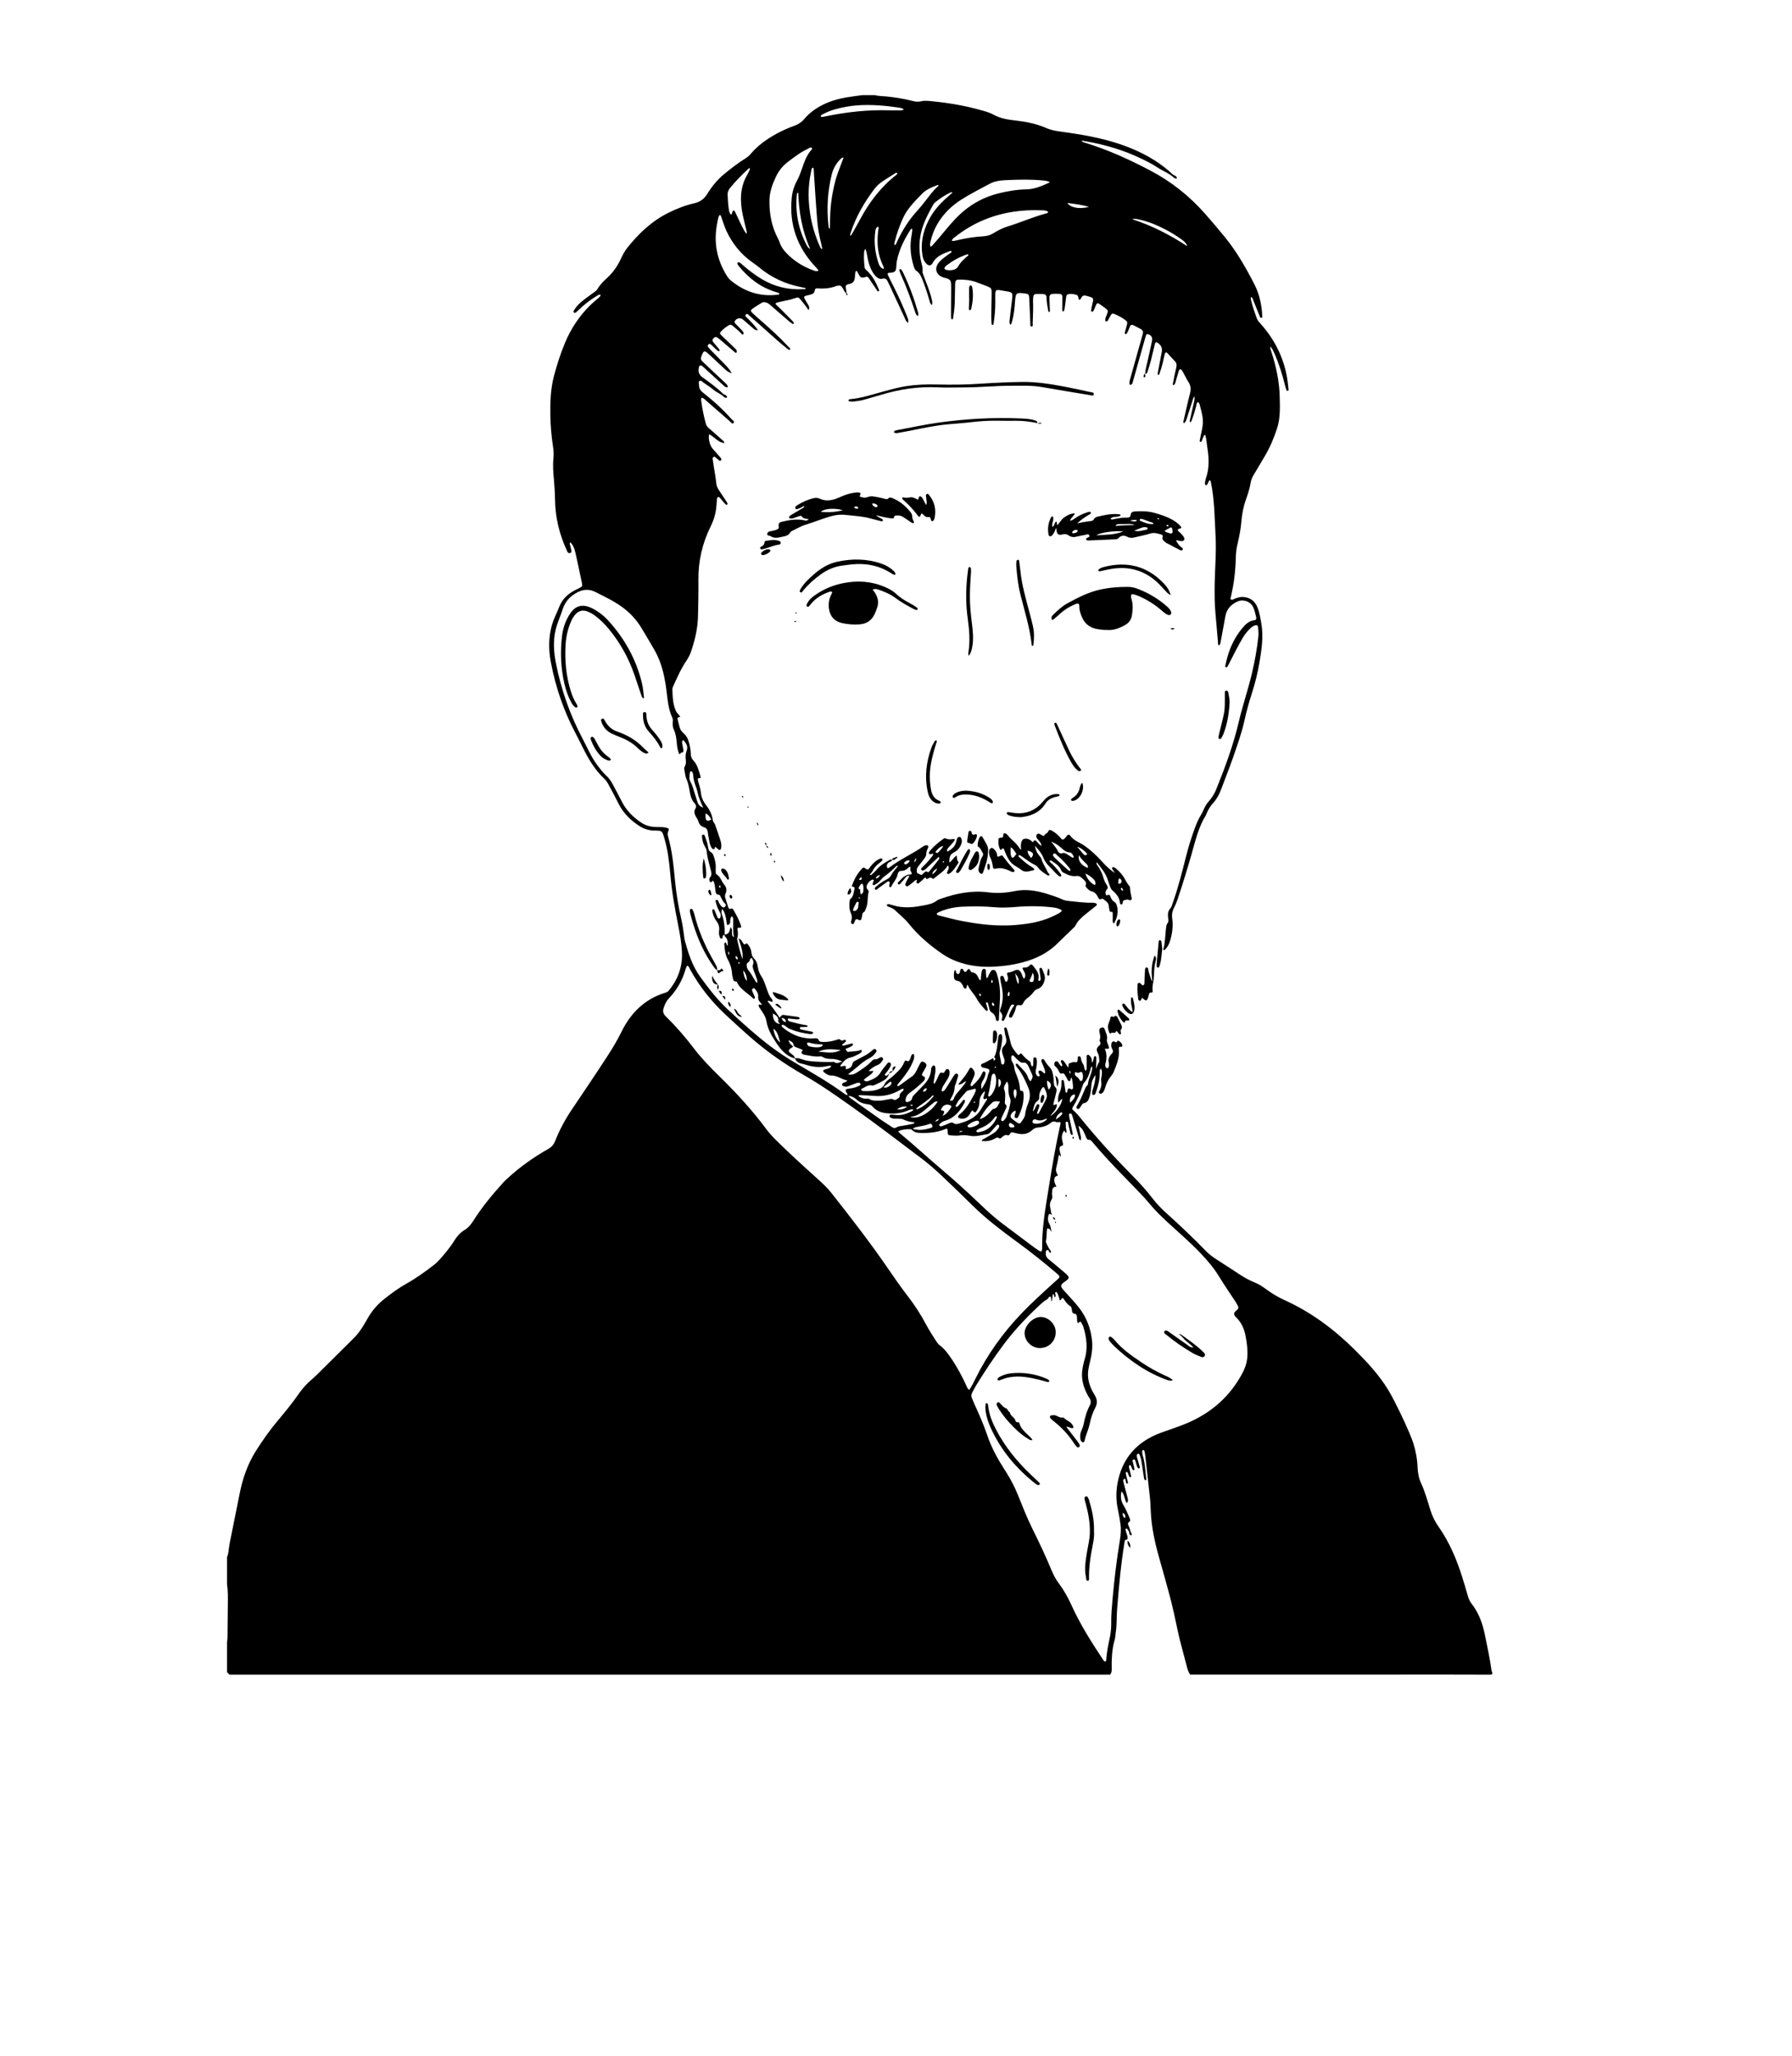 <?xml version="1.0" encoding="UTF-8"?> <svg xmlns="http://www.w3.org/2000/svg" xmlns:xlink="http://www.w3.org/1999/xlink" version="1.1" id="Calque_1" x="0px" y="0px" viewBox="0 0 2256.9 2587.9" style="enable-background:new 0 0 2256.9 2587.9;" xml:space="preserve"> <g> <g> <path d="M1252.1,1330.9c3.8-7.5,3.9-15.8,5-23.8c0.2-1.7,0.1-3.3,1.5-4.6c1.2-1.2,2.6-0.9,3.1,0.6c0.6,1.7,0.8,3.6,0.5,5.4 c-0.6,5.1-1.3,10.2-2.9,15.2c-0.1,0.3-0.3,0.6-0.3,0.9c-0.5,4.7,1.6,9.1,1.9,13.7c0,0.8,1.1,1.9,2.1,1.8c1.5,0,1.6-1.5,1.9-2.6 c0.4-1.5,0.5-2.9-0.1-4.4c-0.7-1.7-1.2-3.5-1.8-5.2c-1.3-4-2.2-7.7,1.6-11.4c2.8-2.7,3.4-6.6,2.2-10.7c-1-3.3-1.4-6.9-2-10.3 c-0.2-0.9,0-1.7,1-2c1-0.3,1.6,0.3,2,1.1c0.4,0.9,0.7,1.9,1,2.8c1.3,4.8,2.8,9.6,3.8,14.5c1.2,6.2,4.9,10.8,8.9,15.4 c0.9,1.1,1.9,1.3,2.7-0.2c0.9-1.5,2-1.1,2.8-0.1c2.8,3.5,6,6.7,9.9,9.1c1.1,0.7,1.1,2,1.4,3.1c0.3,1.3,0.2,2.8,2.1,3.3 c1.6-2.2,0.5-4.8,1-7.1c0.3-1.6-0.8-4.3,1.9-4.3c2.3,0,2.3,2.5,2.5,4.2c0.2,3,0,6-0.7,8.9c-0.5,2.3-1,4.6-0.6,6.9 c0.3,1.6,1.1,2.8,2.4,3.6c0.6,0.4,1.3,0.5,1.9,0.2c0.7-0.4,0.7-1.1,0.5-1.7c-0.3-0.8-0.7-1.5-1-2.3c-0.4-0.9-0.9-1.9,0-2.7 c1.1-1,2.2-0.5,3.2,0.1c1.6,0.9,2.5,2.7,4.8,3c0.2-4-1.6-7.4-3-10.9c-0.6-1.4-1.3-2.7-1.7-4.1c-0.3-1.1-0.3-2.4,1.1-3 c1.1-0.5,1.9,0.3,2.5,1.1c0.4,0.5,0.8,1.1,1.1,1.6c1.5,2.8,3.4,5.2,5.7,7.5c3.5,3.6,4.1,8.6,4.8,13.4c0.3,2,0.2,4,0.4,6 c0.2,1.8,0.2,3.9,1.5,5.2c2.4,2.2,2.2,4.2,1.5,7.3c-1.2,5.1-2.4,10.2-3.8,15.2c1.9,1.1,3.1-0.8,4.6-0.5c0.4,6.3-4.8,9.6-8.1,14.7 c6.8-3.4,14.9-15.3,14.8-21.5c-2.3,1.1-3.2,3.5-5,4.8c-0.6-4.7,0-9.2,2.1-13.6c1.9-4,2.1-8.4,2-12.7c0-1,0-2.2,1.3-2.3 c1.2-0.1,1.7,0.9,1.9,2c0.6,3.6,1.1,7.2,1.7,10.9c0.2,1.1-0.2,2.4,1,3.2c1.5-0.3,1.5-1.7,1.7-2.7c0.5-2.5,1.3-3.6,4-2 c1.8,1.1,3.1,0.1,3-2.2c-0.2-4.1-0.5-8.3-1.9-12.3c-1.9,1.2-0.6,4.4-2.6,4.6c-2.3,0.2-2.5-2.7-3.6-4.3c-1-1.4-1.8-2.8-2.6-4.2 c-0.6-0.9-1.5-1.7-2.5-1.3c-3,1.1-3.8-0.9-4.8-3c-1-2.1-2.3-4.1-4.1-5.6c-1.1-0.9-1.8-2-1.5-3.5c0.3-1.3,0.6-2.7,2.2-3 c1.3-0.2,2.3,0.4,3,1.4c0.7,1,1.2,2,1.9,2.9c0.7,0.9,1.2,2.1,2.9,1.6c0.4-1.9-1-3.3-1.5-5c-0.2-0.8-0.7-1.6,0.3-2.2 c0.8-0.4,1.7-0.3,2.3,0.3c0.8,0.8,1.6,1.7,2.2,2.6c1.3,1.9,2.5,3.8,4.1,6.2c1.2-2.2-0.5-5.2,2.6-5.7c2-0.3,3.9-1.7,5.8-1.1 c2.9,0.8,3.5-0.8,3.7-3c0-0.2,0-0.3,0-0.5c0.3-1.4-0.5-3.5,1.4-3.8c2.4-0.3,2.8,2.2,2.9,3.9c0.3,2.8,2.1,4.9,3.2,7.3 c1,2.2,0.4,5,2.5,6.9c1.7-1.4,1.2-3.2,1.3-4.8c0.1-4,0-8,0-12c0-1.1-0.5-2.5,1-3.1c1.6-0.7,2.3,0.8,3.3,1.7c2.1,2,2,4.7,2.5,8.2 c1.8-2.5,1.7-4.7,2.2-6.6c0.2-0.8,0.5-1.7,1.5-1.8c1.3-0.1,1.6,1.1,1.6,2.1c0.1,2.5,0,5-0.1,7.5c-0.1,2.1-0.2,4.3-0.1,6.5 c1.1-2.8,1.8-5.8,3.6-8.4c0.6-0.9,0.4-2.6,0.3-3.9c-0.3-2.7-0.6-5.4-1.8-7.7c-1.9-3.5-1.9-6.3,1.5-9c1.6-1.3,2.8-3.4,1-5.7 c-0.3-0.4-0.2-1.3,0-1.9c0.9-3,0.6-5.9-0.3-8.9c-0.3-0.9-0.3-2-0.3-3c0-2.3,1.5-3.2,3.5-3.6c1.8-0.4,2.9,0.8,3.3,2.3 c1.3,4.2,3.8,8.1,2.8,12.9c-0.5,2.7,1,5.2,1.9,7.7c1.3,3.9,1,4.1-3.3,3.8c-0.3,0-0.6,0.1-1.3,0.2c3,6.3,2.4,12.8,0.7,19.2 c-0.2,0.6-0.2,1.3-0.1,2c0.3,1.5,1,3.2,2.6,3.2c1.5,0,1.7-1.8,1.9-3.1c0.2-1.1,0.3-2.4,0-3.5c-1.4-4.6,0.4-8.3,3.4-11.3 c2-2,2.3-3.9,0.9-6.2c-1.3-2.3-1.7-4.7-1-7.2c0.3-1.1,0.9-2.1,2.2-2.5c1.5-0.4,2.4,1,3.7,1.2c1.2,0.1,0.8-2.1,2.4-2 c2.3,0.1,5.8,4.3,5.3,6.5c-0.2,0.7-0.8,1.3-1.4,1.2c-3.5-0.8-3.1,1.6-2.9,3.5c1,10.1-2.9,19-6.5,28c-0.7,1.7-1.7,3.3-2.9,4.7 c-3.8,4.4-6.2,9.4-7.8,15c-0.7,2.4-1.5,4.8-3.3,6.6c-1.2,1.1-2.6,1.7-4,0.6c-1.3-1-0.5-2.2,0.1-3.1c2.2-4,2.9-8.1,2.1-12.6 c-0.4-2.5,0.6-4.9,0.8-7.4c0.1-2.6,0.7-5.3-1.1-7.9c-1.9,1.5-1.3,3.5-1.4,5.1c0,8.1-1.8,15.9-4.5,23.5c-0.7,1.9-0.9,4.6-3.8,4.5 c-1.5,0-1.9-2.6-0.7-6.3c1.9-5.9,3.5-11.8,3.6-18.9c-3.2,4.3-4.9,8.3-5.2,12.9c-0.4,4.8-0.7,9.6-2.2,14.3 c-1.3,3.9-2.4,7.6-7.3,8.4c-2,0.3-2.8,2.7-4,4.3c-1.2,1.5-2.2,4.1-4.5,2.5c-1.9-1.3-0.2-3.3,0.7-4.9c3.2-5.5,5.7-11.3,8.1-17.2 c1.1-2.6,2-5.3,4.1-7.3c0.4-0.3,0.8-0.8,0.8-1.3c0.4-6.9,4.7-12.8,5.3-19.7c0.1-0.8,0.2-1.7-0.6-2.8c-1.2,1.5-1.3,3.2-1.8,4.8 c-1.5,5.7-3.5,11.1-7.6,15.6c-1.2,1.3-1.7,2.9-2.2,4.4c-2.7,8.8-6.5,17.1-11.3,25c-2.3,3.7-2.2,3.9,0.9,6.7 c2.9,2.6,5.4,5.4,7.8,8.4c20.6,25.6,42.9,49.8,66,73.2c8.8,8.9,17.2,18.2,24.8,28.1c5,6.5,10.6,12.5,16.7,17.9 c17.2,15.5,34.1,31.4,50.3,48.1c4.4,4.6,9.5,8.3,14.9,11.7c9.6,6,19,12.4,28.5,18.5c6,3.9,12.3,7.3,19,10 c4.8,1.9,9.1,4.8,13.3,7.9c7.4,5.4,15.3,10.3,23.6,14c33.4,15.1,62.2,36.6,88.2,62.3c15.7,15.6,30.6,31.6,42.2,50.5 c8.9,14.5,27.6,54.2,31.6,66.8c3.2,10.1,5.1,20.3,5.5,30.9c0.3,6.9,1.5,13.7,4.4,19.9c5,10.8,8.1,22.2,11.6,33.5 c2.4,7.7,5.8,14.8,10.5,21.4c13.4,19.1,22.5,40.5,29.5,62.6c2.4,7.6,4.7,15.3,6.9,23c1.1,3.9,2.4,7.7,4.9,10.9 c9.2,11.7,14.1,25.2,17,39.6c3.1,15.2,6.4,30.3,8.5,45.7c0.1,0.5,0.4,0.9,0.7,1.3c0,1.7,0.6,3.1-2.5,3.1 c-38.4-0.2-76.7-0.1-115.1-0.1c-87.6,0-175.2,0-262.8,0c-1.8-2.6-3-5.6-3.8-8.7c-2.4-9.3-4.9-18.7-7.4-28 c-4.9-18-7.9-36.5-12.5-54.5c-5-19.4-10.5-38.6-15.9-57.8c-5.1-18.3-9.1-36.9-10-56c-0.3-5.7-0.4-11.3-1-17 c-1.9-17.7-3.9-35.5-5.9-53.2c-0.2-1.8-0.5-3.6-0.9-5.4c-0.2-1-0.5-2.2-1.7-2.1c-1.5,0.2-1.4,1.7-1.3,2.8c0.1,1.3,0.2,2.7,0.6,3.9 c3.1,9.8,3.3,20,4.5,30.1c0.1,0.5-0.2,0.9-0.9,1.4c-1.6-0.7-1.9-2.4-2.1-3.9c-0.7-4.4-1.3-8.9-2-13.3c-0.8-4.9-1.2-9.9-3.2-14.6 c-0.4-0.9-0.8-2-2.1-1.7c-1.4,0.3-1.8,1.5-1.7,2.7c0.2,1.6,0.7,3.2,1.2,4.8c0.8,3,1.8,6.1,2.6,9.1c0.2,0.8-0.1,1.8-1.1,1.9 c-0.5,0.1-1.2-0.6-1.5-1c-1.3-1.8-1.4-4.1-2.2-6.1c-0.7-1.7-0.7-4.8-3.2-4.1c-2.2,0.6-0.4,3.2-0.2,4.8c0.3,2.3,1.1,4.5,1.5,6.8 c0.1,0.6,0,1.4-0.6,1.7c-1,0.5-1.5-0.4-1.9-1.1c-0.7-1.5-1.4-3-2.1-4.5c-0.3-0.6-0.9-1.1-1.6-0.6c-0.3,0.2-0.5,0.8-0.6,1.2 c-0.3,2.1,0.7,3.9,1.1,5.8c0.5,2.3,1,4.5,1.5,6.8c0.1,0.7-0.3,1.4-1.1,1.4c-0.4,0-0.9-0.4-1.1-0.8c-0.5-0.9-0.8-1.8-1.2-2.7 c-0.6-1.4-0.7-3.2-2.8-3.4c-0.8,1.5-0.4,2.8-0.1,4.1c0.7,2.9,1.5,5.8,2.2,8.7c0.2,0.8,0.5,1.8-0.7,2c-1.1,0.2-1.4-0.8-1.6-1.5 c-0.4-1.5-0.6-3.1-0.9-4.6c-1.8,0.4-2.9,1-2.6,2.7c0.3,1.5,0.6,2.9,1,4.4c1.5,5.8,3.1,11.6,4.6,17.4c0.5,2,0.9,4.1-1.2,6.1 c-3.1-4.5-2.4-10.5-6.6-14.7c-1.4,6.4-0.8,11.8,2.3,17c3,5,5.3,10.4,7.6,15.8c0.8,1.8,1.9,4.2,0,5.5c-2.7,1.8-1.6,3.5-0.7,5.5 c1.4,3,1.7,6.4,3.4,9.3c0.4,0.7,0.5,1.6-0.4,2.4c-1.6-0.4-2.4-1.7-2.4-3.3c0-2.1-1.7-3.2-2.5-4.8c-0.2-0.5-0.8-0.6-1.3-0.5 c-0.8,0.2-1.1,0.9-0.9,1.5c0.3,1.5,0.8,2.9,1.2,4.3c0.6,1.9,1.4,3.7,1.4,5.8c0,1,0,2.1-1.4,2.3c-2.6,0.3-2.3,2.4-2.6,4.1 c-4.5,27.7-7,55.5-9.2,83.5c-0.8,9.6-0.1,19.4-1.7,28.9c-0.5,3.1-0.4,6.4-1.3,9.4c-3.7,12.3-4,25-3.8,37.7c0,2.5-0.5,4.6-2.1,6.4 c-369.7,0-739.4,0-1109.1,0c-0.7-1.3-1.9-2.1-3-3c0-12.7,0-25.4,0-38c0.4-2.1,0.6-4.2,0.6-6.4c0.1-13.5,0.3-26.9,0.4-40.4 c0.1-8.8,0.3-17.6-1-26.3c0-11.3,0-22.7,0-34c1.1-2.1,1.5-4.4,1.8-6.7c0.5-3.6,0.9-7.3,1.6-10.9c4.2-21.1,8.4-42.2,12.7-63.2 c3.8-18.6,9.9-36.3,20.1-52.5c8.5-13.4,17.6-26.4,27.8-38.5c9.3-11.1,18.5-22.3,26.8-34.3c4.4-6.3,9.5-12,15.4-17 c2.5-2.1,5-4.4,7.4-6.8c11.9-11.7,23.7-23.5,35.5-35.2c4-4,8.1-7.9,12-12c6.6-6.9,11.4-15.2,16.1-23.5 c5.6-9.9,12.9-18.1,21.9-25.1c8.6-6.7,17.3-13.1,26.8-18.4c12-6.7,23.1-14.7,33.9-23c2.9-2.2,5.6-4.7,8.1-7.5 c6.7-7.6,13.3-15.4,18.6-24.1c3.2-5.2,7.2-9.6,12.4-12.8c4.8-2.9,8.3-7.1,11.3-11.8c11.2-17.7,24.5-33.7,38.6-49.1 c1.5-1.6,3.1-3,4.7-4.5c15.5-14.3,32.7-26.4,51-36.8c4.1-2.3,7-5.5,8.7-9.9c5.4-13.7,12.3-26.6,20.5-38.9 c15.5-23.1,31.2-46.1,46.3-69.5c6.1-9.4,11.7-18.9,16.7-29c11.8-24.1,29.6-41.7,55.9-49.6c1.3-0.4,2.4-1,3.3-2 c11.6-13.6,17.6-29.6,17.1-47.3c-0.4-12.3-2.6-24.5-5-36.6c-4.2-20.9-7.9-41.9-9.7-63.2c-1.4-15.5-3.2-30.8-7.7-45.8 c-2.7-8.8-2.5-8.9-12-9c-6.7-0.1-12.9-1.8-18.5-5.3c-11.6-7.3-21.2-16.7-27.3-29.2c-3.8-7.8-8-15.4-12.1-23 c-1.6-3-3.4-5.8-5.9-8.1c-10.4-9.9-18-21.8-24.5-34.5c-3.8-7.4-7.4-15-11.3-22.3c-15-28.4-25.3-58.4-31.2-89.9 c-3-16-2.9-31.8,1.7-47.5c2.2-7.4,5.9-14.1,8.7-21.3c3.6-9.4,9.9-16,18.6-20.7c2.3-1.3,4.8-2.4,7.1-3.6c3.5-1.8,3.9-2.4,3.1-6.3 c-1.6-7.8-3.3-15.6-5-23.5c-1.2-5.4-2.3-10.8-3.6-16.1c-1.1-4.3-2.6-8.5-6.3-11.7c-0.9,2,0,3.5,0.4,5.1c0.3,1.6,0.8,3.2,1.1,4.9 c0.2,1.3,0.4,2.8-1.2,3.5c-1.7,0.7-2.9-0.1-3.7-1.5c-0.3-0.6-0.5-1.2-0.8-1.8c-9.4-20.4-14.6-41.8-14.8-64.3 c-0.1-8.3-0.7-16.7-1.4-25c-0.8-8.8-1.5-17.6-0.6-26.5c0.5-4.8,0.3-9.6-0.5-14.5c-2-13.4-3.2-26.8-3.4-40.3 c-0.2-16.2,0.3-32.4,4.4-48.2c3.8-14.5,8.4-28.8,14.2-42.7c7.5-17.9,18.1-33.8,32-47.4c3.1-3,6.5-5.7,9.7-8.6c1.2-1.1,3-2,2.9-4.2 c-2.4-0.6-3.7,0.9-5.2,1.8c-8,4.8-15.4,10.5-22.1,17.1c-1.1,1-2.2,2.1-3.3,3c-0.8,0.7-1.8,1.3-2.7,0.6c-1.2-0.9-0.6-2.1,0-3.1 c2.2-3.8,5.1-7,8.4-9.8c5.2-4.5,10.8-8.4,16.3-12.4c1.8-1.3,3.7-2.5,4.8-4.4c3.2-5.6,7.8-10.1,12.4-14.3 c7.5-6.9,13.1-15.1,17.3-24.3c2.3-4.9,4.8-9.6,8.1-13.7c14.5-18,30.9-33.6,51.9-43.9c10.2-5,20.8-9.2,31.8-11.7 c7.5-1.7,12.6-5.2,16.7-11.8c5.8-9.4,12.7-18,21.3-25c8.6-7.1,17.5-14,27-19.9c2.4-1.5,4.6-3.3,6.4-5.5 c6.2-7.3,13.4-13.5,21.4-18.7c10.5-6.9,21.7-12.5,33.5-16.7c5-1.8,9.2-4.5,12.6-8.6c6.1-7.2,13.6-12.8,21.9-17.1 c9.7-5.1,20.1-8.1,30.8-10c6.7-1.2,13.5-2,20.3-2.9c5.3,0,10.7,0,16,0c4.7,1.3,9.6,1.1,14.4,1.6c11.1,1.2,22.2,2.9,33,5.7 c3.5,0.9,6.9,1.3,10.4,0.5c5.1-1.3,10.3-0.5,15.4,0c20.9,2.1,41.6,5.7,61.9,11.5c5,1.4,10,2.9,14.5,5.4c8.6,4.7,17.8,6.1,27.3,7.2 c13.4,1.5,26.6,4.1,39.2,9.6c8.2,3.6,17.1,4.2,25.8,5.5c26,3.7,51.6,8.6,76.2,18.1c19.1,7.4,36.9,17.1,52.5,30.6 c2.3,2,4.3,4.6,7.4,5.7c0.8,0.3,1.5,1.3,2.1,2c0.2,0.3,0.2,1,0,1.3c-0.2,0.5-0.9,0.5-1.3,0.3c-0.8-0.3-1.6-0.6-2.2-1.1 c-6.2-5.7-14.2-8.5-21.1-13.1c-6.8-4.5-14.2-8.1-21.6-11.6c-21.5-10.3-44.2-16.8-67.6-21c-1.8-0.3-3.6-0.6-5.4-0.9 c-0.1,0-0.3,0.1-0.7,0.2c1.2,1.7,3,1.9,4.7,2.5c28.3,8.6,55.2,20.9,81.4,34.6c26.6,13.9,49.8,32.3,69.6,54.8 c8.4,9.5,16.6,19.2,24.6,29c15.1,18.4,26.8,39,37.6,60.1c5.5,10.8,8.3,22.5,9.4,34.5c0.1,1.3,0.2,2.7,0.2,4 c-0.1,1.2,0.7,3.1-1.1,3.4c-1.6,0.2-1.8-1.7-2.3-2.9c-2.6-6.3-5.1-12.7-7.7-19c-0.6-1.5-0.8-3.2-2.7-4.5c-1,1.7-0.3,3.2,0,4.7 c1.8,7.5,4.3,14.7,6.9,21.9c0.9,2.6,2.6,4.6,4.4,6.6c17.8,19.6,29.3,42.4,33.9,68.5c0.8,4.6,1.2,9.3,1.7,13.9 c0.1,0.9,0.5,2.2-0.7,2.6c-1.6,0.5-1.8-1.2-2.2-2.1c-0.6-1.7-1.1-3.5-1.5-5.3c-3.4-13.3-7.4-26.3-12.9-38.9 c-1.4-3.2-2.8-6.4-5.4-9.6c-0.5,2.8,0.6,4.7,1.2,6.6c5.9,18.5,10.1,37.4,10.5,56.8c0.3,13.3,0.9,26.8-3.3,39.7 c-3.9,12.1-8.8,23.7-15.3,34.7c-4.7,8.1-9.5,16.1-14.3,24.1c-1.8,3-3.1,6.2-3.7,9.7c-1.2,7.1-3.3,13.9-5.8,20.7 c-3.3,9.2-5.1,18.6-5.9,28.3c-0.7,9-2.4,17.8-4.5,26.6c-1.6,6.3-2.4,12.7-2.5,19.3c-0.4,15.7-2.2,31.3-5.7,46.6 c-0.1,0.7-0.3,1.3-0.4,2c-0.1,1.1-1.1,2.3-0.1,3.3c1.2,1.2,2.5,0.2,3.7-0.3c3.7-1.6,7.5-2.9,11.6-2.7c8.4,0.5,14.5,4.6,17.9,12.4 c2.9,6.8,3.9,14.1,5.2,21.3c2.8,16.6,0.3,32.9-2.5,49.2c-2.2,13.2-5.5,26.1-9.6,38.8c-3.7,11.4-6.8,23-9.4,34.7 c-3.5,15.6-9,30.7-14.2,45.8c-4.7,13.5-10.1,26.8-15.1,40.3c-2.3,6.3-5.5,12.1-10.1,17.1c-3.4,3.7-6,8-7.9,12.7 c-0.3,0.8-0.6,1.6-1,2.3c-9.4,15.1-13.3,32.3-18.1,49.1c-5.3,18.6-11,37.1-17.1,55.4c-1.3,4-2.8,7.9-4.7,11.5 c-2.4,4.4-3.3,9-2.6,14c1.4,9.8,0.1,19.3-2.8,28.7c-1.4,4.5-3.7,8.4-7.1,11.4c-1.3-0.2-1.4-1-1.2-1.6c2.4-8.4,2.2-17.2,3.3-25.8 c0.3-2.3,0.4-4.6,1.9-6.6c1.7-2.3,0.9-4.9,0.7-7.3c-0.4-4.1-0.3-7.8,2.7-11.1c1.9-2.1,2.4-5.1,3.4-7.8 c6.6-18.4,11.3-37.3,16.1-56.2c3.2-12.9,7.2-25.7,11.8-38.2c2.1-5.7,4.6-11.1,7.7-16.2c1.1-1.8,2.1-3.8,2.9-5.8 c1.7-4,3.9-7.7,6.8-11c3.9-4.4,7-9.4,9.2-14.8c11.2-27.8,21.7-56.1,28.5-85.3c4.8-20.5,11.7-40.3,16.5-60.8 c3.6-15.3,6.4-30.7,8.1-46.3c0.4-4,0.1-8-0.4-12c-0.3-2.2-1.5-2.8-3.5-2.2c-2.1,0.6-3.9,1.8-5.6,3.3c-4.3,3.8-7.7,8.3-10.6,13.2 c-5.6,9.7-10.7,19.6-15.7,29.6c-0.9,1.8-1.8,3.6-2.8,5.3c-0.5,0.8-1.1,1.9-2.3,1.4c-1.2-0.5-0.8-1.7-0.6-2.6 c0.9-3.9,1.8-7.8,2.9-11.6c3.8-12.7,9.6-24.5,18.2-34.8c4.1-4.9,8.5-9.5,15.4-10.2c2.1-0.2,2.7-1.8,2.3-3.7 c-1.1-4.5-2-9.2-4.1-13.3c-3.4-6.7-12.3-9.8-19.4-6.6c-8,3.6-13.7,9.3-15.3,18.4c-1.9,10.5-3.9,21-5.8,31.5 c-0.4,1.9-0.4,4-2.3,5.3c-1.5-0.7-1.1-2-1.2-3.1c-1.1-12.3-2-24.6-3.2-36.9c-1.2-12.7-1.2-25.3-1-37.9c0.4-20,2.2-40,1.1-60 c-1.2-22.6-1.3-45.4-5.9-67.7c-0.2-0.8-0.3-1.6-1.2-2.3c-2.1,1.1-2.1,3.6-3.3,5.3c-0.4,0.6-0.8,1.1-1.6,1c-1-0.2-1.3-1-1.4-1.8 c0-0.7,0.1-1.3,0.2-2c0.3-1.5,0.4-3,0.9-4.4c4.7-13,4-26.2,1.9-39.5c-0.8-5.2-1.1-10.6-2.6-15.7c-1.9,0.3-2,1.8-2.5,2.9 c-0.7,1.7-1.3,3.4-2,5.1c-0.3,0.7-0.9,1-1.6,0.8c-0.8-0.2-1-0.8-0.9-1.5c0.3-1.6,0.6-3.3,1-4.9c4.2-18.9,4.2-20.8-0.7-39.3 c-0.4-1.6-0.8-3.2-2.4-4.4c-1.9,1-1.8,3-2.2,4.6c-1.6,5.6-3,11.3-5.1,16.7c-0.6,1.5-0.7,3.3-2.6,4.1c-1.1-1.1-0.4-2.2-0.2-3.2 c1.6-7.2,3.3-14.3,4.9-21.4c0.5-2.4,1.2-4.8,0.7-7.7c-1.4,1-1.6,2.3-1.9,3.5c-2.6,8.1-5.2,16.2-7.8,24.3c-0.7,2.2-1.4,4.3-3.4,5.8 c-1.5-1.4-0.6-2.7-0.4-3.9c2.6-11.2,5-22.5,7.9-33.6c1.3-5.2,1.1-9.7-1.9-14.3c-2.3-3.6-4.2-7.6-6.3-11.4c-0.6-1-1.1-2.1-1.7-3 c-1.7-2.4-3.2-2.4-4.2,0.4c-1.4,4.1-2.4,8.3-3.7,12.5c-0.6,2-0.8,4.3-3,5.5c-1.3-1-0.7-2.2-0.5-3.2c1.3-6.5,2.5-13.1,4.1-19.6 c0.7-3.1,0.2-5.5-2-7.7c-3.2-3.2-6.1-6.6-9.2-9.9c-1.4-1.5-2.6-1.4-3.2,0.7c-0.7,2.4-1.3,4.8-1.8,7.3c-1.1,5.6-2.6,11-4.6,16.4 c-0.4,1.2-0.4,2.8-2.3,3.1c-0.9-1.6-0.2-3.2,0.1-4.7c1.5-8,3-16.1,4.6-24.1c0.9-4.6-0.4-8.2-4.1-11c-2.9-2.2-3.8-2-4.7,1.5 c-1.7,6.8-3.2,13.6-4.9,20.4c-1.1,4.3-2.6,8.6-3.9,12.9c-0.5,1.7-1,3.7-3.4,3.6l0.1,0.1c0.3-6,2.2-11.8,3.4-17.6 c1.6-7.8,3.5-15.6,5.2-23.4c1-4.8-0.6-7.8-4.8-9c-1.4-0.4-2.3-0.1-2.7,1.3c-0.4,1.1-0.7,2.2-1,3.3c-5.1,18-10.1,35.9-15.2,53.9 c-0.6,2-0.7,4.6-3.3,5.2c-1.3,0.3-1.9-2.6-0.8-6.2c5.1-18.3,10.2-36.6,15.4-54.9c0.3-1.1,0.6-2.3,0.9-3.4c0.7-2.6-0.2-4.5-2.6-5.8 c-2.8-1.4-5.6-3-8.4-4.4c-3.4-1.6-4.1-1.2-5.7,2.3c-1.1,2.4-1.7,5.1-3.3,7.3c-0.5,0.6-0.9,1.6-1.9,1.1c-0.9-0.4-0.9-1.4-0.7-2.2 c0.7-2.9,1.6-5.8,2.4-8.7c1.1-4,0.8-4.8-2.5-7.2c-4-2.8-8.2-5.1-12.7-7c-2.8-1.2-3.7-0.8-5.3,1.9c-1.2,2-2.1,4.1-3.3,6.1 c-0.5,0.8-1.3,1.7-2.5,1.2c-1.1-0.5-0.8-1.7-0.7-2.7c0.2-2.4,1.4-4.4,2.2-6.6c1.4-4,1.3-4.6-2-7.2c-2.1-1.6-4.3-3.2-6.5-4.7 c-3.6-2.5-4.4-2.2-6.1,2c-0.7,1.7-1.3,3.4-2.1,5.1c-0.5,1-1.1,2.1-2.7,2c-1.1-1.1-0.6-2.4-0.4-3.7c0.6-3.3,1.3-6.5,2.1-9.8 c0.6-2.4-0.2-4-2.4-4.8c-2-0.8-4.1-1.3-6.2-1.9c-2.7-0.7-4.9-0.2-6.2,2.6c-0.5,1-1,2.1-2.3,2.6c-0.4-0.3-0.9-0.6-1-1 c-0.6-2-0.2-4.5-2.9-5.3c-3.5-1.1-7.2-1.8-10.8-0.6c-1.9,0.6-1.9,2.6-2.2,4.2c-0.5,3.6-0.8,7.3-1.4,10.9c-0.3,2.2-0.3,4.6-2,6.7 c-1.7-1.1-1.4-2.7-1.4-4.1c0-4.5,0.2-9,0.2-13.5c0-3.9-0.9-4.7-4.6-4.9c-2.2-0.1-4.3-0.1-6.5,0c-4.1,0.2-5.3,1.3-5.2,5.6 c0,4.5,0.4,9,0.5,13.5c0,1.3,0.4,2.6-0.5,3.8c-1.5,0.1-1.4-1.1-1.6-2c-1-5.1-1.9-10.1-2-15.3c-0.1-4.2-1.3-5.2-5.5-5.4 c-2.5-0.1-5-0.1-7.5,0c-2.3,0.1-3.7,1.4-3.8,3.7c-0.1,1.5-0.3,3-0.3,4.5c0.5,9.5-0.2,19-0.4,28.5c0,1.5,0.6,4.2-1.2,4.3 c-2.4,0.1-1.7-2.8-1.8-4.3c-0.5-10.2-0.8-20.3-1.3-30.5c-0.3-6-0.6-6.3-6.7-7c-9.6-1.2-10.4-0.4-11.2,9.4 c-0.6,8.6-1.4,17.3-3.7,25.7c-0.4,1.6-0.7,3.2-2,4.5c-1.8-2-1.3-4.2-1.1-6.3c0.9-8.4,2-16.9,3-25.3c0.1-0.8,0.3-1.6,0.3-2.5 c0.5-5.9-0.2-6.9-6.2-7.9c-3.3-0.6-6.6-1.2-9.9-1.7c-4-0.6-5.2,0.4-5.3,4.4c-0.1,3.7-0.1,7.3,0,11c0,8.9-0.8,17.6-2.1,26.4 c-0.1,0.8-0.1,1.8-1.1,2c-1.4,0.2-1.5-1.1-1.5-2c-0.6-7-0.3-14-0.2-21c0.1-5.8,0.3-11.7,0.3-17.5c0-5.3-0.6-6.1-5.6-8.1 c-4.7-1.8-9.3-3.6-14-5.3c-6.7-2.4-13.6-3.1-20.7-3.1c-4.6,0-5.5,1-5.7,5.6c-0.2,7-0.3,14-0.4,21c-0.1,7-0.9,14-2,20.9 c-0.2,1.1,0,2.4-1.8,2.7c-1.3-2-1-4.4-1-6.6c0-10.3,0.1-20.7,0.2-31c0-1.5,0-3,0-4.5c-0.1-7.4-1-8.5-8.1-10.4 c-0.3-0.1-0.6-0.2-1-0.2c-10.4-3-12.9-12.4-5.3-20.3c3.6-3.7,7.9-6.7,12-9.7c1.1-0.8,2.8-1.2,2.9-3c-0.9-1.2-1.8-0.4-2.7-0.1 c-3.6,1.3-7.2,2.7-10.6,4.5c-4.3,2.4-7.9,5.4-10.3,9.9c-2.1,4-5.2,4.3-8.4,0.9c-2.6-2.7-3.9-6.1-4.6-9.8 c-2.7-15.8,0.7-30.5,7.7-44.5c5.5-10.9,13.2-20,22.3-28c2.6-2.3,5.2-4.6,7.9-7.1c-2-0.8-3,0.3-4.2,0.8c-6.2,3-11.8,6.9-17.2,11.2 c-1.1,0.9-2.3,2-3,3.3c-6.3,11.4-12.5,22.8-15.4,35.7c-2.8,12.6-2.5,25.1,0.6,37.7c0.8,3.2,1.7,6.5,1.3,9.9 c-0.3,2.3,0.8,4.2,1.5,6.3c3.7,10,8,19.8,10.3,30.3c0.7,3,0.7,3.2,0.1,6.5c-2.1-1.3-2.6-3.5-3.1-5.5c-2.6-9-5.4-17.9-8.9-26.5 c-1.7-4.2-3.5-8.3-7.5-11c-2-1.4-2.8-3.7-3.5-6c-4-12.8-5.1-25.8-2.6-39c0.4-2,0.6-4,0.8-5.9c0.1-0.6,0-1.3,0-1.8 c-0.9-0.4-1.5-0.3-1.9,0.4c-8.1,12.4-14.6,25.4-17.5,40.1c-0.5,2.4-0.5,5-0.7,7.5c-0.4,5.2-1.9,6.7-7.1,7 c-4.3,0.2-4.6,0.5-2.6,4.7c2.7,5.6,5.5,11,8.3,16.6c5.4,11.1,10.5,22.3,15,33.8c1,2.5,2.1,4.9,1.2,8.1c-2.6-1.8-3.4-4.3-4.4-6.7 c-6.2-13.3-12.3-26.6-18.5-39.9c-0.8-1.7-1.7-3.3-2.4-5c-1.4-3.2-3.1-5.1-7.2-4c-3.3,0.9-6.1-1.1-8.4-3.4 c-3.2-3.3-5.2-7.3-6.9-11.5c-2.1-5.3-3.1-10.9-4.1-16.5c-0.4-2.1-0.9-4.1-1.8-6.2c-1.5,1.7-1.6,3.8-1.7,5.8 c-0.4,5.7,0.1,11.3,0.6,17c0.2,2.1,1.5,3.2,2.8,4.4c7.2,6.5,11.6,14.9,15.2,23.8c0.3,0.8,1,2-0.4,2.5c-1,0.3-1.4-0.6-1.9-1.3 c-3.1-4.6-6.1-9.2-9.2-13.7c-2.6-3.9-2.6-3.9-7.1-2.6c-2.4,0.7-4.3,0.2-5.6-1.9c-1.3-2.1-2.4-4.3-3.6-6.4 c-1.8,0.3-1.6,1.7-1.8,2.7c-0.3,1.6-0.4,3.3-0.5,5c-0.3,4.8-2,8-7.4,9c-4.4,0.8-4.7,2.3-3.7,7c0.3,1.5,0.7,2.9,0.1,4.4l0.1-0.1 c-2.5-1.2-3-3.9-4.3-5.9c-2.4-3.6-3-4-7.4-3.2c-0.2,0-0.3,0-0.5,0.1c-7.8,3.1-15.8,3.8-24.1,3.1c-1.9-0.2-3.2,0.6-3.4,2.7 c-0.3,3.2-2.6,4.4-5.3,5.2c-1.9,0.5-3.9,1-5.8,1.4c-2.3,0.5-2.7,1.9-1.7,3.7c1.3,2.5,2.9,4.9,4.3,7.3c1.3,2,2.3,4.1,0.7,7.2 c-3-4.6-6.2-8.8-9.5-12.7c-3.3-3.9-3.3-3.9-8.4-2.2c-5.8,2.1-12,2.9-18,4.4c-1.1,0.3-2.3,0.4-3.4,0.8c-2.6,0.8-2.8,1.4-1,3.3 c1.6,1.7,3.5,3.1,5.1,4.8c4.9,5,9.8,10,14.8,15c0.6,0.6,1.1,1.2,1.6,1.9c0.4,0.6,0.5,1.2-0.1,1.8c-0.4,0.4-0.9,0.3-1.4,0 c-1.2-0.8-2.5-1.7-3.6-2.6c-8-6.9-15.9-13.7-23.8-20.6c-1.6-1.4-3.3-2.9-5.4-3.5c-2-0.6-4-0.9-5.8,0.2c-3.8,2.4-7.7,4.7-11.4,7.3 c-3.1,2.2-3,3.2-0.1,5.9c3.3,3.1,6.7,6,10.1,9c11.9,10.5,23.7,21,34.5,32.7c1.1,1.2,2.8,2,2.8,4c-2.3,1.1-3.4-0.8-4.7-1.8 c-8.3-6.5-16-13.6-23.9-20.6c-7.4-6.7-14.9-13.3-22.5-19.9c-1.4-1.2-3.1-3.8-4.9-1.8c-1.8,1.9,0.9,3.5,2.2,4.8 c4.6,4.6,9.1,9.2,13.1,14.9c-2.8,0.5-4.5-0.9-6.2-2.4c-4.2-3.6-8.3-7.2-12.5-10.8c-3.5-3-8.3-2-10.5,1.9c-0.8,1.4,0,2.2,0.8,3.1 c2.2,2.3,4.4,4.5,6.6,6.8c1,1.1,2.1,2.2,3,3.4c0.7,1,1.2,2.3,0.2,3.2c-1.4,1.2-2-0.6-2.7-1.3c-3.4-3.4-7.2-6.5-10.8-9.6 c-1.7-1.4-3.1-1.5-4.9-0.3c-3.3,2-6.3,4.3-9,7.1c-2.4,2.5-2.4,3.2,0.2,5.7c4.7,4.5,9.4,9,14.1,13.5c1.2,1.2,2.4,2.4,3.6,3.5 c1.3,1.3,1.8,2.7,1.1,4.5c-1.7,0.6-2.5-0.8-3.4-1.6c-5.9-4.9-11.7-10-17.5-14.9c-1.1-1-2.3-1.9-3.6-2.6c-1.9-1.1-3.5-0.3-4.8,1.3 c-1.2,1.5-1.4,3-0.1,4.5c2,2.4,4.1,4.8,6.1,7.3c0.6,0.8,1.3,1.6,1.8,2.4c0.4,0.6,0.3,1.4-0.4,1.7c-0.3,0.2-1,0.1-1.4-0.2 c-1.1-0.8-2.1-1.7-3-2.6c-2-1.8-3.9-3.6-5.9-5.5c-1-0.9-2-1.2-3-0.2c-1.1,1-1.5,2.2-0.5,3.5c0.8,1,1.7,2,2.6,3 c5.7,5.8,11.4,11.7,17.2,17.5c3.6,3.6,7.2,7.3,9.9,12.5c-3.3-1.2-5.8-2.6-8-4.7c-7.2-6.7-14.4-13.4-21.6-20.1 c-4.4-4.1-5.9-3.8-8,1.7c-2,5-1.9,5.8,2.2,9.6c9,8.5,18,16.9,27,25.4c1.5,1.4,3.3,2.8,3.5,5.4c-2.7,0.8-4.2-1-5.7-2.3 c-6.7-6-13.3-12.1-20-18.2c-2-1.8-3.9-3.7-5.9-5.4c-3.1-2.5-4.4-1.8-5.1,2.2c-0.8,4.7,0.4,8.1,4.5,11.2c9,6.6,18.2,13,26.1,20.9 c1.2,1.2,3.1,1.1,4.3,2.5c0.5,0.6,1.2,1.3,0.6,2.1c-0.4,0.6-1.2,0.6-1.8,0.4c-0.6-0.2-1.3-0.4-1.8-0.9c-3.8-3.8-8.9-5.5-13-8.9 c-4.1-3.4-8.6-6.3-13-9.3c-1.4-1-2.9-3.1-4.7-2.1c-2.1,1.1-0.8,3.6-0.8,5.5c0,3.9,1.8,6.8,5,9.3c12.9,10,25,21.1,35.9,33.3 c1.3,1.4,4.5,3,2.3,5.1c-1.5,1.5-3.3-1.4-4.7-2.6c-10.1-8.7-20.1-17.6-30.2-26.3c-1.5-1.3-2.7-3-5.3-3c-0.7,1.9-0.3,3.8,0,5.7 c1.2,8.9,3.1,17.7,5.4,26.4c0.6,2.4,1.8,4.2,3.6,5.8c5.7,4.9,11.3,9.9,16.9,14.9c1.4,1.2,2.9,2.2,3,4.2c-8-0.9-12.6-7.8-19.2-11.2 c-1.4,5.4,0.8,14.2,4.6,18.5c2.9,3.3,5.9,6.4,8.6,9.7c1.1,1.3,3.2,3.1,1.7,4.7c-1.7,1.9-3-0.9-4.4-1.7c-1.7-0.9-3-3.6-5-2.5 c-1.8,1-0.8,3.7-0.6,5.6c1.2,9.4,3.3,18.7,4.2,28.2c0.4,3.9,2.6,7.1,4.8,10.3c2.5,3.7,5,7.5,7.5,11.3c0.5,0.8,1.1,1.7,1.5,2.6 c0.3,0.6,0.5,1.3-0.1,1.8c-0.8,0.7-1.6,0.3-2.2-0.3c-0.8-0.8-1.6-1.7-2.4-2.6c-1.4-1.7-2.7-3.4-4.2-5c-0.8-0.9-1.7-2-2.9-1.4 c-1.2,0.5-1.2,1.9-1.3,3.1c-0.3,3-0.5,6-0.7,9c-0.8,8.7-3.3,17-7.2,24.8c-10.5,21.3-15.7,43.8-15.4,67.6c0.2,15-0.2,30-0.5,45 c-0.3,15.5-3.8,30.4-8.8,45c-1.3,4-3.3,7.7-5.6,11.1c-7,10.3-11.9,21.6-17,32.8c-0.5,1-0.9,2.2-0.9,3.3c0.3,9.3,0.5,18.6,4.4,27.4 c1.3,3,4.2,4.7,5.5,7.6c-3.8,0.9-3.8,0.9-3,4.2c0.7,2.8,1.5,5.5,2.1,8.2c0.7,3,2.1,5.5,4.5,7.6c3.9,3.2,6.2,7.4,7.4,12.2 c1.2,4.7,2.3,9.4,2.3,14.3c0,3.1,0.9,6,3.1,8.2c5,5.1,6.6,11.8,8.6,18.3c0.4,1.2,0.5,2.6,0.8,3.8c-4,0.4-4.1,0.4-3.3,4 c1.2,4.9,3.1,9.6,3.5,14.5c0.6,6.3,3.1,11.3,6.8,16.1c4.2,5.4,7.3,11.5,8.2,18.5c0.3,2.3,2.2,3.7,2.9,5.7 c2.3,6.8,4.8,13.5,6.9,20.4c0.9,3,1.4,6.2,0.6,9.4c-0.6,2.3-1.7,2.8-3.5,1.3c-1.2-0.9-2.2-2-3.2-2.9c-2.2-0.2-0.5,3.2-2.8,2.7 c-1.7-0.3-2.4-1.7-3.1-3c-1.9-3.4-2.1-7.4-2.9-11.1c-0.5-2.4-1-4.9-1.2-7.4c-0.3-3-1.7-5.1-4.5-6c-4.1-1.2-6.3-3.7-7.5-7.9 c-0.8-2.8-3.1-5.1-4.1-8c-0.8-2.5-1.3-4.7,0.3-7.2c1.4-2.3,1.4-4.8-0.6-6.9c-4.1-4.4-5.5-9.9-6.4-15.5c-0.9-5.3-1.9-10.5-4.1-15.4 c-1.7-3.8-1.8-8.1-2.7-12.2c-0.3-1.2,0-2.3,0.6-3.4c1.6-2.7,1.7-5.7,1.3-8.7c-0.6-3.9-0.3-7.6,1.1-11.3c2.1-5.5-0.7-9.5-4.4-13.5 c-1.7,1.4-1.5,3-1.2,4.6c0.4,2.5,1,4.9,1.4,7.4c0.3,1.8,0.5,3.8-2.3,3.9c-1.2,0-1.2,2-2.9,1.9c-1.8-4.2-2.6-8.8-3-13.4 c-0.5-6-1.1-11.9-3.8-17.5c-1.5-3-1.6-6.5-1.3-9.8c0.2-1.9,0.1-3.7-0.7-5.4c-4.8-10.5-5.8-21.8-7.1-33.1 c-1.5-12.3-3.8-24.4-8-36.1c-2.1-5.8-4.7-11.4-7.8-16.7c-5.5-9.3-10.9-18.8-16.6-28c-7.4-11.9-17.4-21.5-29.2-29 c-8.8-5.7-18.4-10.1-27.7-14.9c-10.9-5.6-20.5-2.4-29.3,4.2c-5.9,4.4-10.1,10.5-12.4,17.8c-2.7,8.4-6.5,16.4-8.6,25 c-3.5,14.3-2.5,28.5,0.3,42.7c6.6,33.4,17.8,65.2,33.8,95.3c5.8,11,10.6,22.6,18.2,32.7c3.5,4.7,7,9.3,11.3,13.3 c3.4,3.1,6,6.7,8.1,10.7c3.8,7.1,7.6,14.1,11.2,21.3c5.8,11.7,14.7,20.6,25.5,27.6c5.6,3.6,11.9,5,18.6,5.1 c4.2,0.1,8.3-0.2,12.4,0.9c3.2,0.9,3.6,1.4,2.3,4.4c-0.9,2.2-0.9,4.2-0.3,6.3c5.3,18.2,7,36.9,8.8,55.7 c1.6,16.8,4.4,33.4,8.2,49.8c1.7,7.2,2.4,14.5,3.5,21.7c0.1,1,0.2,2,0.4,3c4.5,16.6,9.5,32.8,19.9,47.1 c10.6,14.6,21.6,28.8,34.9,41.1c17,15.8,34.1,31.4,52.6,45.5c10.4,7.9,21.2,15,32.4,21.6c20.8,12.3,41.9,24.2,61.4,38.6 c0.9,0.7,2,1.2,3,1.7c0.2,0.1,0.6-0.1,1-0.2c0.2-1.5-1-2.3-1.6-3.4c-1.4-2.8-0.9-3.8,2.3-4.3c3.3-0.5,6.6-0.9,9.8-2 c1.6-0.5,3.1-1.3,4.6-2c0.8-0.4,1.5-0.9,1.3-1.9c-0.2-1.1-1.1-1.6-2.2-1.7c-1.4-0.2-2.6,0.4-3.9,0.8c-3,1.1-5.9,2.2-8.9,3.4 c-2.1,0.9-4.2,1-6.3,0.2c-0.9-0.4-1.9-0.9-2-2c-0.1-1.2,0.8-1.7,1.7-2.2c1.6-0.9,3.5-1,5.1-3c-7.3-1.3-13-6.5-20.6-6.3 c-3.2,0.1-5.7-1.8-8.2-3.5c-0.8-0.6-1.8-1.1-1.7-2.3c0.1-1.2,1.2-1.5,2.2-1.8c1.1-0.3,2.3-0.6,3.4-1c1.7-0.6,3.5-1.1,4.6-3.2 c-1.7-0.8-3.3-0.4-4.8-0.1c-8.5,2-16.9,1.4-25.2-1c-2.6-0.8-5.1-1.5-7.7-2.1c-3.9-0.8-6.7-2.9-8.1-6.6c2.5-0.6,4.9-0.2,7.3,0.7 c3.3,1.2,6.7,2.1,10.1,2.6c9.4,1.2,18.9,1.3,28.4,1.3c1.3,0,2.8-0.6,3.9,0.2c3.4,2.5,6.1,0.3,9.7-0.8c-4.7-2.2-9-3.4-13.6-3.3 c-3.7,0-7.3-0.2-10.6-2.3c-1.4-0.9-2.8-1-4.3-0.8c-6.4,0.6-12.6-1.1-18.8-2.1c-1.5-0.2-2.9-0.7-3.7-2.2c-0.9-1.7,1.5-2.3,1.3-4 c-2.9-1.2-5.8-2.4-8.8-3.5c-1.5-0.6-2.4-1.2-2.7-3c-0.6-3.3-3.3-4.4-6.5-5.7c1.9,4.3,1.9,4.3,4.1,6.2c2.3,2,2.3,2-0.2,3.5 c-4.4,2.7-4.5,4.3-0.4,7.3c2.2,1.6,4.4,3.1,4.8,6.1c-12.1-3.3-19-12.6-25.2-22.3c-4.8-7.5-9.2-15.4-10.7-24.6 c-0.8-5.1-3.7-9.6-6.6-13.9c-0.6-1-1.3-1.9-2-2.9c-0.7-1.1-1.7-2.3-1-3.7c0.9-1.7,2.4,0.5,3.5-0.2c0.3-1-0.4-1.6-0.9-2.1 c-2.4-2.3-3.8-4.8-3.4-8.4c0.3-3.4-1.6-6.4-3.7-9c-0.6-0.7-1.3-1.8-2.4-1.3c-1.3,0.6-2.1,1.8-1.5,3.3c0.6,1.6,1.3,3.1,2,4.6 c0.5,1.1,1,2.1,1.4,3.2c0.2,0.6,0.1,1.4-0.5,1.8c-0.6,0.5-1.3,0.3-1.8-0.2c-6.4-6.7-15.5-10.7-19.8-19.5c-0.4-0.8-0.9-1.7-1.7-1.7 c-3.7,0-3.5-2.9-4.1-5.2c-0.4-1.5-0.7-2.9-0.8-4.4c-0.4-6.6-2.3-12.6-5.5-18.4c-2.9-5.4-3.8-11.7-4.2-17.9c-0.1-1.1-0.5-2.6,0.9-3 c1.8-0.5,1.5,1.3,1.9,2.2c0.3,0.6,0.4,1.3,1.4,1.4c0.1-4,0.3-8-3.1-11.1c-0.8-0.7-1-1.7-0.8-2.8c5.7,0,6.4-4.6,7.4-9.1 c2.7,2.2,1.7,4.7,1.9,6.8c0.2,2.1-0.3,4.5,2.6,5.5c-1.8-7.3-1-14.6-1.1-21.9c0-1.5-0.1-3.3-1.9-4.2c-1.5,2-1.9,4.1-1.9,6.3 c0,1.4,0,2.7-1.1,3.7c-0.7,0.6-1.4,1-2.3,0.8c-0.7-0.2-0.8-1-0.9-1.6c-0.3-2-0.4-4-0.8-5.9c-0.9-4.3-1.7-8.6-4.9-12.6 c-0.9,2.4-1.4,4.3-0.6,6.3c3.1,8.4,3.9,17.2,3.7,26.1c-1.9,0.5-2.9,1.5-2.7,3.6c0.1,0.7-0.3,1.3-1.1,1.4c-1,0.2-1.7-0.4-2-1.1 c-1.2-2.6-1.7-5.5-1.3-8.3c0.8-4.9-0.4-9-3.5-13c-2.6-3.5-4.2-7.6-4.9-11.9c-0.1-1-0.5-2.1,0.7-2.6c1.2-0.5,1.8,0.7,2.2,1.5 c1.1,2.6,2.2,5.2,3.2,7.8c0.4,1.1,0.7,2.4,2.3,2.2c1.7-0.2,1.9-1.6,2.1-2.9c0.3-1.9-0.2-3.5-1.3-5.2c-2.3-3.9-3.8-8.2-4.9-12.5 c-0.3-1-0.5-2.2,0.5-2.7c1.3-0.6,2.2,0.4,2.7,1.6c0.9,2.5,2.3,4.8,4.2,6.7c1.4,1.4,2.9,1.8,4.3,0.2c1.1-1.3,1.6-2.6-0.3-4.2 c-2.4-2-3.6-5.1-5.1-8c-0.7-1.3-1-2.9-3-2.9c-2.6-0.1-3.2-1.9-3.6-4c-0.6-3.8-0.6-7.7-1.9-11.3c-0.3-0.8-0.5-1.6-1.2-2.1 c-1.6-0.5-1.8,3-3.5,1.5c-1.5-1.3-1.4-3.3-0.9-5.1c0-0.2,0.1-0.3,0.2-0.4c3.4-3.3,1.9-7,1-10.7c-1.9-7.4-4.2-14.8-4.8-22.5 c-0.2-2.2-1.2-4.1-2.3-6c-2.3-3.8-3.3-8-3.7-12.4c-0.1-1.2,0-2.5,1.5-2.7c1.2-0.2,1.7,0.8,2.1,1.8c1.7,4.5,3.3,9.1,4.1,13.9 c0.4,2.7,1,5.2,3.8,6.6c1.7,0.9,2.4,2.6,3.1,4.4c1.8,5.1,3.1,10.2,2.7,15.6c-0.1,1.7,0,3.3,0,5c0,1,0.1,2.1,1,2.7 c5.2,3.1,6.3,9.2,10,13.4c2.5,2.8,3.3,6.9,1.4,10.8c-0.8,1.7-0.9,3.6-0.4,5.4c1.2,4,2.5,8,3.8,11.9c0.5,1.5,1.3,2.8,3.3,1.8 c1.5-0.8,2.5,0.1,3.2,1.4c3.5,6.2,7,12.5,9.3,19.3c0.7,2,1,3.6-2.1,3.2c-1.7-0.2-2.5,1.2-2.1,2.6c0.9,3.8,0.7,7.6-0.4,11.3 c-0.1,0.3-0.1,0.7,0,1c1.8,8.4,4,16.7,6.7,24.9c1.1-8.8-2-17-4.9-26c3.6,0.9,4,3.3,5.2,4.9c1.1,1.4,1.6,3.5,4.1,1.5 c1.2-1,2.1,0.4,2.8,1.3c2.5,3.1,3.8,6.7,4.2,10.5c0.3,2.5,1,4.7,3,6.7c3,2.9,4.4,6.7,4.9,10.7c0.6,4.2,1.9,7.9,4.3,11.5 c3.4,5.1,5.2,11.2,7.3,17c1.5,4.1,2.7,8.2,5.8,11.5c0.9,1,1.4,2.2,0.9,4c-2,0.4-3.6-2.5-6.1-0.8c5.6,6.5,10.5,13.5,15.3,20.7 c3.2-3.8,3.2-3.8,7.5-3.1c4.1,0.6,8.3,1.1,12.4,1.7c1.6,0.2,3.4,0.3,4.8,1.2c0.8,0.5,0.9,1.4-0.1,1.9c-1.4,0.6-2.9,0.4-4.4,0.3 c-2.8-0.3-5.6-0.6-8.5-0.9c-0.7-0.1-1.5,0.1-1.6,0.9c0,0.5,0.4,1.2,0.8,1.7c0.9,1.1,2.4,1.2,3.6,1.5c5.9,1.7,11.9,3.1,18,4.1 c1,0.2,2,0.1,2.7,1c0,1.5-1.2,1.3-2.1,1.4c-1.3,0.1-2.7-0.1-4,0.1c-1.3,0.2-3.6-0.7-3.6,1.4c-0.1,1.7,2.2,1.8,3.6,2.1 c3.4,0.8,6.8,1.5,10.3,2.1c1.1,0.2,2.3,0.4,3.1,1.7c-1.4,1.9-3.5,1.7-5.3,1.4c-8.1-1.1-16.1-2.9-23.7-6c-2-0.8-3.9-2-5.5-3.4 c-1-0.9-2.1-1.6-3.4-2c-0.6-0.2-1.3-0.3-1.8,0.3c-0.7,0.8-0.2,1.6,0.4,2.2c0.7,0.7,1.5,1.4,2.2,2c11.2,8.6,23.7,13.5,38.1,12.4 c2.3-0.2,4.7-0.5,5.8,2.5c0.7,1.8,2.6,1.9,4.3,2c6.3,0.4,12.3-0.7,18.2-2.6c1.8-0.6,3.4-1.6,5.3,0.4c1.1,1.2,3.2-0.1,4.8-0.4 c0.7-0.1,1.4,0.1,1.6,0.9c0.1,0.4,0,1.1-0.3,1.4c-1.5,1.3-3,2.6-4.6,3.8c0.7,1.7,1.9,1.1,3,0.9c2.9-0.7,5.8-1.5,8.7-2.3 c0.6-0.2,1.5-0.2,1.8,0.4c0.5,0.8,0.1,1.6-0.6,2.2c-2.5,2.1-5.6,2.8-8.5,4.1c2.1,4.1,2.1,4.1,6.4,3.4c4.1-0.6,8.3-0.2,12.3-1.9 c0.7-0.3,1.3,0,1.7,0.6c0.4,0.7,0.1,1.3-0.3,1.8c-1.1,1.3-2.5,2.2-4,2.9c-3.2,1.4-6.3,3.4-9.7,4c-6.5,1.3-9.6,6-13.2,10.6 c1.3,1.2,2.4,0.5,3.4,0.3c3.8-0.8,3.8-0.8,3.8,3.5c0,0.1,0.2,0.3,0.2,0.4c4.9-0.8,7.3-2.7,8.1-7c0.4-2.1,1.6-2.7,3.1-3.5 c4.6-2.4,9.1-4.8,13.7-7.3c2.9-1.6,5.5-3.7,8.1-5.9c1.4-1.2,3-2.8,4.7-0.9c1.7,1.8-0.1,3.4-1.1,4.8c-2,2.5-4.4,4.6-7.3,6 c-5.6,2.8-10.3,6.7-15,10.8c-3.6,3.1-7.5,5.9-11.8,9.4c4.4,1.1,7.7-0.1,10.6-1.9c6.7-4.3,13.5-8.6,19-14.5 c1.4-1.5,2.8-2.8,5.1-2.5c2.2,0.3,3.7-1.4,5.5-2.2c1.1-0.5,2.2-0.8,3.2,0.1c1.2,1.1,0.9,2.4,0.1,3.6c-1.6,2.3-3.1,4.5-6,5.6 c-4.1,1.6-7.9,4.1-11.4,7.4c2.1,1,3.9-0.2,6,0.3c-2.7,5.4-8.6,6.9-12.3,11.3c2.1,2,4.1,1.9,6.2,1.1c5.7-2.3,11.4-4.5,14.8-10.3 c2.3-4,5.5-7.5,8.4-11.2c0.9-1.2,2.1-2.5,3.8-1.3c1.4,1,1.2,2.6,0.6,4.1c-1.6,3.5-3.9,6.6-6.4,9.5c-0.5,0.6-1.4,1.3-0.6,2.1 c0.7,0.7,1.9,1,2.7,0.2c0.8-0.8,1.7-1.6,2.7-2.2c0,0-0.1-0.1-0.1-0.1c-1.1,3.6-3.3,6.4-6.5,8.4c-3.7,2.2-7.6,4.1-11.6,5.8 c-1.1,0.4-2.2,1.1-3.4,0.8c-5.2-1.4-8.8,2.1-12.9,4.1c-1.6,0.8-1,1.9,0.3,2.5c0.6,0.3,1.3,0.4,1.9,0.4c5.7,0.2,11.3,0.1,16.8-1.7 c4-1.3,7.7-2.7,9.6-7.1c1.2-2.7,3.7-4.7,6.1-6.5c3.9-2.9,7.4-6.2,10.8-9.6c3.4-3.3,6.1-7.1,7.8-11.5c0.7-1.7,1.5-2.6,3.4-1.6 c2.2,1.2,3-0.4,3.8-1.9c1-1.9,1.1-4.2,2.5-6c0.4-0.5,1-0.9,1.7-0.7c0.8,0.2,1,0.8,1.1,1.5c0.3,2.4-0.2,4.6-1.1,6.8 c-3.5,9.6-9.6,17.5-15.8,25.3c-1.6,2-3.6,3.8-4.6,6.3c1.5,1.1,2.4,0,3.3-0.6c5.3-3.8,10.5-7.6,15.8-11.4c2.5-1.8,4-4.4,5.4-7.1 c1.4-2.8,2.7-5.7,4.3-8.5c1.7-3.1,2.6-3.4,5.1-2.1c2.8,1.4,3.8,3.4,2.5,6.1c-1.1,2.2-2.5,4.3-3.7,6.5c-1.2,2.1-2.7,4.1,1,5.4 c1.6,0.6,1.8,2.2,1.1,3.8c-0.6,1.4-1.7,2.5-2.8,3.5c-4.4,4.1-8.9,8.1-13.8,11.6c-3.4,2.4-6.7,5-7.4,9.6c-0.5,3.5,0.5,4.4,3.7,3.3 c2.1-0.7,4-1.9,4.4-4.3c0.4-2.3,2-3.8,3.5-5.3c3.9-3.9,7.7-7.8,11.5-11.9c4.9-5.2,8.4-11.2,8.9-18.6c0.1-1.7,0.4-3.3,1.6-4.6 c1.6-1.6,3.1-1.3,3.6,0.9c0.6,2.5,0.4,5,0,7.5c-0.6,3.6-1.2,7.2-1.8,10.9c-0.1,0.9-0.5,2,0.8,2.9c2.5-3.6,3.9-7.6,5.8-11.4 c1-2,1.9-3.4,4.5-2.5c2,0.7,2.4-1.2,3.2-2.4c0.8-1.2,1.6-2.8,3.5-2.2c1.7,0.5,2,2.1,2.1,3.7c0.2,2.9-0.7,5.6-2.2,8.1 c-1.8,3-3.7,6-5.5,8.9c-1.3,2.1-2.5,4.3-2.1,7.4c2.9-0.1,4.1-2.2,5.3-4c3-4.6,5.8-9.3,8.7-14c0.7-1.1,1.4-2.3,2.3-3.3 c0.8-0.9,1.9-1.6,3.1-1c1.2,0.6,1.4,2,1.1,3.1c-0.9,3.4-2.1,6.7-3.1,10c-0.4,1.1-1.2,2.2-1.2,3.2c0,6.1-2.5,11.3-5.6,16.3 c-0.1,0.2,0,0.6,0,1.2c2.1,0.5,3.8-0.3,4.4-2.1c2.1-6.1,7-10,10.7-15c1.8-2.4,4-4.4,4.9-7.5c-3.3,1.4-5.5,5-10,4.2 c1.5-1.8,3-3.6,4.5-5.4c3.4-4.1,6.6-8.3,9.1-13.1c1.8-3.4,3-3.3,5.3-0.3c2.1,2.7,2.4,5.4,1.2,8.4c-1.1,2.6-2.4,5.2-3.4,7.8 c-0.6,1.5-1.7,3-0.5,4.7c1.5,0.7,2.1-0.6,2.8-1.4c4.7-4.3,8.8-9.1,11.4-15c0.5-1,0.9-2.4,2.4-2c1.6,0.4,1.8,1.8,1.6,3.2 c-0.3,3.1-1.7,5.7-3.3,8.3c-1.8,2.9-2.7,6-1.6,10.7c3.3-5.3,6.1-9.8,7.4-15c0.5-2.1,1-4.2,2-6.1c1.2-2.5,0.7-3.6-1.9-4.6 c-1.7-0.6-3.6-0.8-5.3-1.2c-1.4-0.3-2.5-0.9-2.8-2.5c-0.4-1.8,1-2.4,2.2-2.8c4.8-1.6,8.6-5,13.4-6.6c0.3,1-0.3,2.4,0.9,3.1 C1254.1,1332.8,1254.1,1332.8,1252.1,1330.9z M1322.6,1632.1c-2.2,0.6-2.4,2.9-4.1,3.8c-4.2,2.2-7.5,5.6-10.9,8.7 c-15.8,14.9-30.7,30.7-43.7,48.1c-12.2,16.3-23.4,33.3-34.1,50.6c-1.8,3-3.4,6.1-5.1,9.2c-1.5,2.6-1.8,5.3-0.4,8.1 c0.9,2,1.7,4,2.5,6c5.9,13.1,11.9,26.2,16.4,39.7c5.2,15.5,12.9,29.6,21.6,43.2c0.9,1.4,1.8,2.8,2.7,4.2 c5.6,8.9,10.4,18.2,14.4,28c5.7,14.2,11.3,28.5,18.1,42.3c8.7,17.5,17,35.1,24.5,53.1c2.4,5.7,5.3,11.2,9,16.1 c6.4,8.6,11.6,17.9,16,27.6c10.9,24.1,25,46.3,39.6,68.3c0.7,1.1,1.4,2.7,2.9,2.4c1.7-0.4,1.2-2.1,1.3-3.4 c0.7-7.8,2-15.5,3.7-23.2c1.6-6.8,2.6-13.8,2.5-20.8c-0.2-10.5,0.8-21,1.7-31.4c2.2-24.3,5-48.4,9-72.4c1.2-7.3,2-14.6,0.9-21.9 c-0.9-5.9-1.8-11.9-3.1-17.7c-2.4-10.9-2.6-21.8-0.7-32.8c5.7-32.5,25-53.5,55.4-64.5c10.2-3.7,20.5-7,30.5-11.1 c31.7-13,56.2-34.2,72.1-64.8c2.8-5.4,4.7-11,5.4-17c1.1-9.6-0.2-19-1.9-28.3c-1.7-9.2-5.3-17.5-12.2-24.1c-0.4-0.3-0.7-0.7-1-1.1 c-1.8-2.5-1.8-4,0.3-6.2c0.6-0.6,1.2-1.1,1.9-1.6c2.1-1.6,2.3-3.5,1-5.7c-1-1.7-2-3.5-3-5.2c-6.7-10.2-13.7-20.2-20-30.6 c-6.8-11.3-15.2-21.1-24.2-30.5c-12.8-13.4-26.9-25.5-40.5-38c-8.2-7.6-16.3-15.3-23.4-24c-3.5-4.3-7.2-8.3-11-12.3 c-20.4-21.3-41.5-42-60.4-64.7c-1.3-1.6-2.5-3.5-5.2-3.4c-1.7,0.1-2.5-1.5-3.1-2.9c-1.1-2.4-2-5-3.2-7.3c-1.3-2.6-2.7-5.2-6.5-7.3 c0.9,3.9,1.6,6.8,2.1,9.7c0.5,2.7,1.9,5.5,0.4,8.8c-2.1-1.7-2-3.6-2.5-5.3c-2.5-8.3-4.9-16.6-7.5-24.9c-0.5-1.7-1.1-4.3-3.1-3.9 c-2.3,0.5-1,3-1,4.7c0,0.5,0.2,1,0.3,1.5c1.3,6,2.6,12.1,3.8,18.1c0.2,0.9,0.7,1.9-0.3,2.8c-2-0.1-2.2-1.7-2.6-3.1 c-0.7-2.9-1.2-5.9-2.1-8.7c-0.6-1.8,0.2-5.3-2.6-5c-2,0.2-0.7,3.5-0.9,5.3c-0.4,2.9,1.4,5.7,0.7,8.7c-2.1,0.2-1.2-2.3-2.9-2.6 c-2.4,3.3-3.2,7.1-2.5,11.2c0.3,1.6,0.8,3.2,1.1,4.9c0.2,1,0.4,2.3-0.8,2.6c-4.6,1.1-3.5,4.3-3.1,7.4c0.3,2,1.4,3.8,1.2,5.8 c0,0.4-0.2,0.6-0.6,0.6c-0.7-0.5,0.1-1.8-1.3-2c-0.3,0.5-0.9,1-1,1.6c-0.4,5.4-2.1,10.6-3.1,15.9c-0.5,3.1,1,5.7,2.5,8.4 c-5.9,1.2-6.1,6.8-1.9,14c-5-0.1-5.4,3.4-5.6,7c-0.1,1.3-0.2,2.7,0.1,4c0.6,2.3,0,4-1.1,6c-1.6,2.8-2.2,5.8-1.3,9.2 c0.8,3.2,0.6,6.7,2.4,9.7c-3.2-2.4-4.2-2.1-4.9,1.6c-0.7,3.2-0.4,6.3,1.3,9.2c1.9,3.2,2.1,6.9,2.9,10.5c-1.4-1.9-1.9-4.7-5.5-4.6 c-1.1,5.2-0.4,10.6-1.6,15.8c-0.3,1.4,0.7,3.2,1.4,4.7c1.2,2.4,2.3,4.8,4,6.9c0.7,0.8,1.6,1.8,0.6,3.1c-1.3,0.2-1.8-0.7-2.2-1.6 c-0.4-0.9-0.6-2-2-1.7c-1.4,0.3-1.9,1.2-2,2.5c-0.3,3.5,0.3,6.5,3.3,8.9c7.1,5.8,14.2,11.7,21.1,17.6c6,5.2,5.9,6.5-0.5,10.9 c-5.7,3.9-5.9,5.6-1.3,10.8c6.6,7.5,13.7,14.6,19.8,22.6c9,11.8,14.1,25.2,15.8,40c1.1,9.7-0.4,18.9-2.7,28.2 c-1.6,6.5-3,13-2.1,19.8c1,7.8,4.1,14.8,8.2,21.3c3.3,5.3,3.7,10.5,0.7,16c-3.5,6.5-5.6,13.5-7.1,20.7c-1.5,7.2-5,13.8-6.4,21 c-0.4,2.2-2.8,2.2-4.2,0.3c-0.7-1-1-2.1-1.1-3.3c-0.4-3.2-0.2-6.3,1.1-9.3c1.3-2.9,2.5-5.8,3.1-8.9c1.6-8.2,3.8-16.2,7.8-23.6 c1.6-3,1.5-6.1-0.4-9c-0.7-1.1-1.4-2.3-2.1-3.4c-6-11-9.1-22.5-6.5-35.1c0.7-3.4,1.3-6.9,2.4-10.2c4.3-13.8,2.5-27.4-1.5-40.9 c-0.5-1.9-1.7-3.6-2.6-5.4c-0.6-1.2-1.5-1.9-2.7-0.6c-1.6,1.7-2.3,0.7-2.5-0.9c-0.2-1.8-0.2-3.7-0.3-5.5c-0.1-2.2-0.8-4-3.2-4.4 c-2.4-0.3-2.8-1.8-3.1-3.8c-0.3-2.1-0.4-4.7-2.4-5.9c-3.7-2.1-5.7-5.5-8-8.8c-0.9-1.3-2.1-1.8-3,0.1c-0.3,0.7-0.6,1.6-2.1,1.4 c-0.5-3-1.5-5.9-2.9-8.7c-0.4-0.9-1-1.9-2.2-1.4c-1,0.4-0.6,1.3-0.4,2.1c0.4,1.5,0.8,3-0.4,4.4c-2-1-0.4-3.3-2.3-4.3 c-1.8,3-0.2,6.7-2.4,9.6C1323.6,1636.1,1324.7,1633.6,1322.6,1632.1z M865.7,1215.6c-0.5,0.5-0.8,0.7-0.9,1 c-0.5,1.1-1,2.1-1.3,3.2c-3.9,14.1-11,26.4-21.1,37c-3.3,3.5-5.1,7.6-6.6,12.2c-1.4,4.2-0.5,7.3,2.6,10.3 c12.7,12.5,24.5,26,35.3,40.2c9.7,12.8,20.9,24.2,32.3,35.4c21.4,20.9,41.6,42.8,59.4,66.9c2.9,3.9,6.1,7.5,9.5,11 c17.8,17.9,36.5,34.7,55.2,51.6c6.1,5.5,12.1,11.1,17.1,17.5c24.6,31.2,48.9,62.5,71.4,95.3c7.8,11.4,15.7,22.8,24.2,33.8 c8.9,11.5,16.8,23.6,23.6,36.5c3.8,7.2,8.4,14,12.7,20.9c1.2,1.8,2.5,3.6,4.2,4.9c6,4.4,10.3,10.3,14.5,16.4 c7.6,11,13.8,22.8,19.4,34.9c0.8,1.7,1.2,3.8,3.6,5c3-4.4,5.2-9,7.5-13.6c15.2-30.9,35.1-58.6,59-83.4 c12.5-13,25.9-25.1,39.2-37.2c2.1-1.9,4.3-3.7,6.3-5.7c2-2,1.9-3.1,0-5c-0.7-0.7-1.5-1.3-2.3-2c-16.1-13.8-32.7-27-49.8-39.4 c-19.1-14-38-28.3-55-44.9c-7-6.9-14-13.8-21.1-20.6c-14.1-13.5-27.9-27.3-43.5-39.1c-29.2-22-58.1-44.2-88-65.3 c-19.7-14-39.5-27.9-60.5-39.9c-24.5-14-47.6-30.2-68.8-48.9c-10.5-9.2-20.9-18.7-31.1-28.3c-17.5-16.5-32.2-35.2-43.7-56.2 C868.3,1218.5,867.7,1216.7,865.7,1215.6z M1131.3,1424c0.8,1.8,1.8,2.5,2.7,3.2c17.5,14.4,34.1,29.9,51.4,44.5 c16.8,14.2,33.1,29,49,44.2c8.9,8.5,18,16.9,27.9,24.3c12,9,24,18,36,27c3.2,2.4,6.4,4.8,9.8,7c3.3,2.2,4.2,1.6,4.4-2.4 c0.2-5.7,0-11.3,0.4-17c1.3-20.7,4.9-41,8.2-61.4c4.1-25.8,8.5-51.6,14.2-77.2c0.8-3.7,0.6-3.9-3.1-3.6c-0.8,0.1-1.7,0.3-2.4-0.2 c-2.5-1.3-4.6-0.4-6.4,1.1c-4.7,3.9-10.3,5.4-16.2,5.9c-2.8,0.2-5,1.1-7.1,3.1c-5.1,4.9-11.3,6-18.1,4.6c-2-0.4-3.9-0.9-5.8-1.4 c-1.8-0.4-3.3-0.3-4.2,1.6c-0.6,1.3-1.5,2.4-3.1,1.8c-2.7-1-4.4,0.4-6.3,1.9c-1.2,1-2.8,3-4.2,1.9c-2.4-1.8-4-0.4-5.8,0.6 c-5.1,2.7-10.4,3.6-16.2,2.8c0.5-1.9,1.8-2.1,2.7-2.6c3.9-2.3,7.8-4.4,11.7-6.8c3.1-2,5.8-4.5,7.4-8c0.5-1,0.4-2-0.5-2.7 c-1-0.9-1.9-0.2-2.6,0.6c-2.3,2.4-4.5,4.9-6.7,7.4c-1.3,1.5-2.7,3.2-4.8,3.5c-7.4,1.1-14.6,3.6-22.2,2.1c-4.4-0.9-8.9-1-13.4-0.4 c-2.9,0.4-6,0.2-9,0c-5.3-0.3-5.4-0.5-5.5-5.7c-0.1-3-0.6-3.4-3.6-2.1c-9.9,4.1-20.3,4.9-30.9,4.6c-3.8-0.1-7.7-0.7-10.5-3.9 c-0.4-0.4-1.1-0.8-1.7-0.8C1141.4,1421.3,1136.3,1421.8,1131.3,1424z M1030.2,341.1c0.6-0.9,0.3-1.4,0-1.7c-1-1.1-2-2.2-3-3.3 c-23-24.4-33.4-53.3-30.1-86.8c0.7-7.7,3-15.2,6.7-21.9c3-5.5,4.9-11.2,6.9-17c2.5-7.3,5.2-14.4,10.1-20.5 c0.9-1.1,2.7-2.3,1.5-3.7c-1.2-1.4-2.7,0.1-4,0.7c-9.5,4.3-17.7,10.6-25.9,16.8c-6.7,5.1-11.6,11.3-15.2,18.8 c-4.4,9.4-8,19.1-8.1,29.6c-0.3,16.9,2.7,33.1,10.7,48.2c0.8,1.5,1.5,3,2,4.6c1.6,5,4.5,9.3,8.1,13.1 c9.8,10.4,21.5,17.8,34.9,22.5C1026.7,341.2,1028.5,341.8,1030.2,341.1z M1015,362.8c-2.2-0.5-4.3-1-6.3-1.4 c-19.5-3.8-37-11.9-52.4-24.6c-2.7-2.2-5.5-4.3-8.4-6.3c-14.7-10.3-25.6-23.8-33.1-40c-2.4-5.2-4-10.6-5.9-15.9 c-0.5-1.4-0.5-3.3-2.4-4c-1.5,1.4-1.8,3.3-2.2,5c-0.7,3.1-1.2,6.2-1.7,9.3c-3.6,22.2,0.8,42.8,12.5,61.8c1.6,2.6,3.4,4.9,5.8,6.8 c16.9,13.6,35.9,20.1,57.7,17.6c1.1-0.1,2.4,0.2,3-1.2c-0.8-1.5-2.5-1.7-3.9-2.1c-19.3-5.6-34.4-17.3-47-32.5 c-0.7-0.9-1.4-1.9-1.9-2.9c-0.3-0.6-0.2-1.3,0.3-1.8c0.5-0.5,1.2-0.5,1.8-0.3c1.6,0.6,2.8,1.8,4,2.9c7.8,6.8,16,13.1,24.9,18.4 c16,9.4,33.2,13.5,51.7,12.4C1012.7,364.1,1014,364.6,1015,362.8z M1322.4,229.5c-2.8-1.7-5.3-1.9-7.7-2.2 c-15.3-1.6-30.7-1.3-46-0.6c-7.6,0.3-15.4,0.9-22.3,4.7c-11.9,6.5-24,12.4-35.4,19.7c-5.8,3.7-11.2,7.8-16.1,12.6 c-11.3,11.1-19.2,24.3-22.8,39.8c-0.5,2.3-1.4,4.7-0.1,7.1c2.2-0.9,3.1-2.6,4.3-3.9c9.3-10.3,17.6-21.4,27.1-31.4 c15-15.7,32.9-26.5,54-31.8c11.5-2.9,23.3-4.9,35.1-5.1C1303.2,238.2,1312.4,234,1322.4,229.5z M1198.8,303 c0.7,0.2,1.2,0.4,1.7,0.4c1.3-0.2,2.6-0.4,3.9-0.7c11.4-2.8,22.9-4.6,34.6-5.3c4.3-0.3,8.2-1.4,11.8-3.6 c5.8-3.6,11.9-6.8,18.5-8.8c16.1-4.9,31.5-11.8,47.8-16.2c1.1-0.3,2.8-0.3,2.9-2.3c-2.9-1.9-6.3-1.7-9.6-1.8 c-11-0.4-22,0.1-32.9,1.7c-27.8,4-52.9,14.6-74.9,32.1C1201.1,299.6,1199.4,300.5,1198.8,303z M940,294.4c0.9-2,0.3-3.3,0-4.5 c-1.5-6.5-3.2-12.9-4.6-19.5c-3.5-17.2-3.7-34.1,5.5-50c1-1.7,1.8-3.6,2.7-5.4c0.5-1,1.2-2,0.6-3.3c-0.3,0-0.8-0.1-0.9,0.1 c-8.6,7.9-16.9,16.1-24.2,25.3c-1.9,2.4-2.9,5.2-2.7,8.4c0.3,5,0.4,10,1.1,15c0.4,3.3,0.6,6.9,3,9.6c1.6-0.4,1.3-1.6,1.6-2.5 c0.4-1.1,0.5-2.5,2-2.5c1.2,0,1.5,1.2,1.9,2.1c1,1.9,1.8,3.9,2.8,5.9C932.2,280,935,287.3,940,294.4z M1278.7,1398.1 c-3.2,1.6-4.1,2.5-5,4.1c-1.6,2.8-1.3,4.4,1.2,6.5c2.1,1.7,4.3,3.2,6.5,4.7c1.6,1.1,3.3,1.3,4.4-0.4c2.1-3.2,4.9-6.2,5.3-10.1 c0.5-4.9,2-9.4,3.8-13.9c2.7-6.7,2.9-13.3,0.1-19.9c-3.7-8.9-7.7-17.7-13.9-25.3c-0.6-0.8-1.2-1.6-1.6-2.5 c-0.3-0.6-0.4-1.3,0.1-1.9c0.8-0.8,1.7-0.3,2.2,0.2c4.5,5.3,10.4,9.5,12.8,16.4c0.7,1.9,1.3,3.7,3.4,5.2c1.4-2.8,3.4-5.1,2-8.3 c-1.6-3.7-3.2-7.3-4.9-10.9c-1.1-2.3-3.3-4.7-5.7-4.3c-3.9,0.7-5.6-1.8-7.9-3.7c-1.5-1.2-2.8-2.9-4.2-4.3c-0.7-0.7-1.5-1.5-2.6-1 c-1,0.5-1,1.6-1.1,2.6c-0.2,1.9,0.3,3.6,1.2,5.3c1.2,2,2.3,4.1,2.5,6.5c0.3,3.6,1.5,6.8,2.9,10c2.1,5.1,3.7,10.3,4.2,15.9 c0.2,2.1-0.5,4.5,3.1,4.4c1.1,0,1.2,1.4,1.4,2.4c0.7,3.3,0.2,6.6-0.1,9.9c-0.7,6.7-3,13-5.8,19c-0.7,1.5-1.5,3.4-3.6,2.7 c-2.5-0.8-1.4-2.9-1.1-4.7C1278.7,1401.4,1279.7,1400.1,1278.7,1398.1z M1240.1,1373.5c-4.6,4.8-6.3,8.4-6.6,14 c-0.1,3.6-1.1,6.9-2.9,10c-2.2,3.8-2.8,3.8-5.9,0.4c-2,1.4-2.7,3.7-4,5.6c-2.7,4-7.3,5.7-11.7,4.4c-2.7-0.8-3.1-2.1-1.3-4.3 c0.3-0.4,0.7-0.7,1.1-1c8.5-6.7,13.3-16.1,18.3-25.3c0.7-1.3,1.3-2.7,1.7-4.1c0.7-2.2,0.2-2.9-2-2.4c-2.4,0.6-4.8,1.3-7.2,1.9 c-1.4,0.3-2.4,1.1-3.3,2.2c-2.7,3.1-5.6,6.2-8.2,9.5c-1.6,2.1-2.8,4.5-4.2,6.8c-0.3,0.6-0.6,1.2-0.1,1.8c0.7,0.7,1.6,0.5,2.2-0.1 c1.1-1,2.1-2.1,3.1-3.3c1.2-1.4,2.3-2.8,3.5-4.2c0.6-0.7,1.4-1.2,2.2-0.7c0.8,0.5,0.6,1.4,0.4,2.3c-0.2,0.5-0.4,0.9-0.6,1.4 c-5.6,10.7-12.9,19.3-25.1,22.7c-1.6,0.5-3.1,1.3-4.3,2.4c-1.1,0.9-3,1.8-2,3.5c0.9,1.5,2.8,0.8,4.1,0.3c2.4-0.8,4.6-1.8,6.9-2.8 c2.4-1.1,4.7-2.3,7.4-0.2c1.4,1.1,3.6,0.8,5.4,0.3c11.5-3.1,22.2-7.4,28.6-18.4c2-3.5,4.3-6.8,6.3-10.2c0.5-0.9,1.6-1.8,1-3.1 c-0.3,0-0.7-0.2-0.9-0.1c-1,0.6-2.1,1.5-3.1,0.4c-0.8-0.8-0.2-1.8,0-2.8C1239.3,1378.2,1240.8,1376.3,1240.1,1373.5z M1068.7,1379.4c0.8,2.4,2.5,3.1,3.9,4.1c12.1,8.6,24.2,17.2,36.3,25.7c4.8,3.3,9.8,6.4,14.6,9.7c1.9,1.3,3.5,1.6,5.5,0.3 c2.3-1.4,5-1.6,7.7-2c4.1-0.6,8.2-1.4,12.3-2.3c0.9-0.2,2.3-0.2,2.7-2.2c-5.3-0.1-10-1.5-14.6-3.7c-1.3-0.6-2.9-0.5-4.4-0.6 c-2.2-0.1-4.3-0.1-6.5-0.2c-1.7-0.1-3.3-0.5-4.8-1.4c-0.9-0.6-1.4-1.4-1.1-2.5c0.3-1,1.2-1.1,2-1.1c1.3,0,2.7,0,4,0.2 c7.8,1.2,14.9-0.7,21.6-4.4c0.9-0.5,2.3-0.7,2.1-2.4c-2.7-0.5-4.9,0.8-7.2,1.7c-8.8,3.5-17.8,4.1-27.1,3 c-6.5-0.8-12.3-3.1-16.7-8.2c-1.5-1.8-3.2-2.7-5.5-2.9c-5.8-0.6-11-2.3-15.3-6.5C1075.9,1381.6,1072.6,1380.1,1068.7,1379.4z M1126.9,308.8c1.9-1.4,2.5-3.6,3.3-5.4c6.5-14,14.7-26.8,25.1-38.2c3.6-4,7-8.1,10.2-12.3c5.1-6.5,9.9-13.4,16.3-18.8 c0.2-0.2,0.1-0.6,0.2-0.9c-0.3-0.1-0.6-0.4-0.8-0.4c-7.3,2.8-14.6,5.5-20.2,11.4c-9.3,9.6-18.8,18.9-24.2,31.4 c-4,9.2-7.4,18.5-9.8,28.2C1126.5,305.3,1125.9,306.9,1126.9,308.8z M1023.8,211c-2.3,1.1-1.9,3.4-2.3,5.2 c-4.1,18.3-3.9,36.7-0.8,55.1c2.2,13.2,6.1,25.9,11.5,38.1c0.7,1.5,1.1,3.4,3.5,4.4c-0.5-2.3-0.8-4.1-1.2-5.9 c-2.5-10-4.5-20.2-5.3-30.5c-1.7-20.7-2.9-41.5-4.3-62.3C1024.8,213.8,1025.4,212.2,1023.8,211z M1138.4,137.7 c-2.3-1.6-4.6-2-6.9-2.3c-4-0.6-7.9-1.1-11.9-1.6c-17.8-1.9-35.6-2.6-53.3,0.5c-10,1.8-19.9,4.2-29,9c-1.5,0.8-3.5,1.3-3.8,3.6 c2.3,0.6,4.4,0,6.5-0.5c26.4-5.4,52.9-8.4,79.9-7.5c4.3,0.1,8.7,0,13,0C1134.6,138.9,1136.4,139,1138.4,137.7z M1130.1,218 c-1.7-1.1-2.8,0.3-4,1c-4.8,3-9.6,6-14.3,9.1c-4.1,2.7-7.6,6-10.6,9.8c-12.4,16.5-22.8,34-29.3,53.7c-0.5,1.6-1.3,3.2-1.1,5.2 c1.7-0.7,2-2.1,2.7-3.2c3.3-5.8,6.6-11.6,9.7-17.4c11.6-21.7,26.2-40.9,45.7-56.1C1129.6,219.5,1130.3,219,1130.1,218z M1062.4,198.5c-1.1,0-1.5-0.1-1.7,0c-0.8,0.6-1.6,1.2-2.3,1.9c-5.3,5.3-8.9,11.6-10.8,18.9c-5.4,21.6-6.6,43.4-4.1,65.5 c0.1,1.1,0,2.4,1.6,3.2c0.3-10.3,0.3-20.4,1.4-30.5c1.1-10.3,3.1-20.4,5.7-30.4C1054.9,217.4,1058.9,208.1,1062.4,198.5z M1137.8,1370.7c-1.9-0.4-3.4,0.9-4.9,1.8c-9.8,5.6-20.3,8-31.6,7.1c-5.6-0.4-11.3-0.6-16.9-0.9c-1,0-2.3-0.6-3.3,1.1 c2.9,2,6,3.4,9.6,3.3c1.5-0.1,3.1-0.3,4.4,0.5c3.5,2.3,7.3,1.9,11.1,2c4.5,0,8.9-0.9,13.3-1.8c1.8-0.3,3.7-0.8,5.4,0.2 c1.7,1,2.9,0.9,4.5-0.2c1.5-1.1,3.7-2,3.6-3.8c-0.1-3.3,1.9-4.7,3.9-6.5C1137.5,1372.9,1138.4,1372.1,1137.8,1370.7z M1495.2,309.9c-1.1-3.8-3.8-6.1-6.7-8.2c-6.8-4.9-13.9-9.3-21.3-13.1c-10.8-5.6-22.1-10.2-34.1-12.6c-2.3-0.5-4.7-0.8-7.1,0 C1450.8,283.9,1473.5,295.7,1495.2,309.9z M1268.3,1361.3c-2.3,3.9-4.9,6.9-3.5,10.5c1.8,4.6,1.1,9.1,0.9,13.8 c-0.1,1.6-0.7,3.4,0.7,4.7c1.8,1.7,1.4,3.5,0.4,5.4c-1.5,3.1-3,6.3-4.5,9.5c-0.6,1.2-1,2.5-1.4,3.7c-0.3,0.8,0,1.7,0.8,2.2 c0.8,0.5,1.6,0.2,2.3-0.4c1.5-1.4,2.7-2.9,3.5-4.8c2.3-5.7,4-11.6,5-17.7c0.3-2,0.3-4-0.5-5.9c-1.8-4.1-2-8.4-2-12.7 C1270.1,1367,1270.1,1364.6,1268.3,1361.3z M1005.3,242.4c-1.5,0.7-1.6,1.4-1.7,2c-2.3,22.8,1.9,44.4,12.6,64.7 c0.8,1.5,1.6,3,4.2,4.3C1010.1,290.3,1006.2,266.8,1005.3,242.4z M1219.6,320.5c-0.9-0.8-1.7-0.3-2.4,0c-9,3.1-17.3,7.7-24.9,13.5 c-0.5,0.4-1,0.8-1.5,1.3c-2.1,2.4-1.8,3.7,1.3,4.5c2.3,0.6,4.6,0.5,6.9,0.2c3.4-0.4,6.1-1.7,8-5.1c2.4-4.4,6.2-7.8,9.9-11.2 C1217.9,322.8,1219.5,322.2,1219.6,320.5z M1306.1,1402.1c1.5,0.2,1.9-0.4,2.2-0.9c3.1-5.7,6.2-11.4,9.1-17.2 c2.5-5.1,0.1-9.7-2-14.2c-0.7-1.5-2-1.7-3-0.1c-2,3.3-3.7,6.7-3.6,10.7c0.1,2,0.1,4-1.9,5.3c-4.8,3.2-4.9,8.5-6.2,13.4 c2.2-1.5,2.7-3.9,3.9-6c0.8-1.4,1.5-3.7,3.3-3c1.7,0.7,0.9,2.9,0.5,4.4C1307.6,1396.9,1306.4,1399.3,1306.1,1402.1z M1112.7,338.7 c1-2.1-0.3-3.6-1-5.2c-1.4-3.2-2.7-6.4-3.7-9.8c-3.3-11.6-3.4-23.3-1.7-35.1c0.2-1,1-2.2-0.7-3.2c-2.3,1.1-2.9,3.3-3.2,5.6 c-1.9,13.9-0.4,27.5,4.2,40.8C1107.7,334.9,1109.4,337.5,1112.7,338.7z M885.6,1016.7c-3.3-7.2-5.9-13.3-7.2-19.8 c-0.5-2.3-1.1-4.5-2-6.7c-1.9-4.7-3-9.5-3.4-14.5c-0.1-1.5-0.4-3-1.4-4.1c-1-1-2.3-1.1-2.6,0.6c-0.8,4.3-1.4,8.9,0.9,12.7 c2.3,3.8,3.2,8,4.5,12.1c1.3,4.1,2.6,8.3,3.9,12.4C879.3,1012.5,881,1015.1,885.6,1016.7z M1233.8,1408.8c5-1.2,8.9-4.1,13.5-9.2 c1.2-1.3,2.1-3.2,4-3.6c5.1-1,5.8-5.5,8.2-9.2c-7.3-1-8.1-0.7-12.4,3.7c-0.8,0.8-1.7,1.6-2.5,2.4 C1240.2,1397.7,1237,1403.2,1233.8,1408.8z M953.4,1237.6c0.9-2.5,0.1-4.3-0.5-6c-1.3-3.6-2.6-7.2-3.9-10.8 c-0.8-2.2-1.5-4.5-0.6-6.8c1.4-3.2-0.1-5.6-1.7-8.1c-1.4,0.5-1.9,1.4-2.3,2.3c-0.4,0.9-0.3,2.1-1.2,2.7c-1.9,1-3.2,2.3-2.8,4.7 c0.3,2,0.6,4,2,5.6c3.2,3.5,5.1,7.8,7.7,11.7C951,1234.3,951.7,1236,953.4,1237.6z M1254.6,1359.6c-0.1-1.3-0.1-3.8-1.1-6.2 c-0.3-0.8-0.7-1.6-1.6-1.8c-1.1-0.2-1.8,0.6-2.4,1.5c-1,1.5-0.9,3.2-1.2,4.8c-0.9,6.6-1.8,13.2-3.5,19.6c-0.2,0.9-0.8,2.1,0.4,2.6 c1,0.5,1.9-0.3,2.6-1c0.5-0.5,0.9-1,1.3-1.5C1252.5,1372.5,1254.8,1367.1,1254.6,1359.6z M1146.9,1406.3 c11.1,3.3,27.1-7.8,34-19.6c-2.5-0.7-4.2,0.8-5.8,2.1c-2.9,2.2-5.7,4.6-8.5,7c-5.8,4.9-11.7,9.4-19.6,10.1 C1146.9,1405.9,1146.9,1406.2,1146.9,1406.3z M1255,1405c-0.3,0.1-0.7,0.1-0.9,0.3c-0.5,0.4-1.1,0.8-1.4,1.3 c-4.6,6.4-10.6,10.9-18,13.6c-1.5,0.5-2.9,1.6-4.3,2.5c-0.6,0.4-0.9,1-0.6,1.7c0.3,0.8,1,0.8,1.6,0.9c0.7,0,1.3,0,2-0.1 c10.8-1.9,17.6-8.7,22-18.3C1255.6,1406.3,1255.5,1405.6,1255,1405z M1149.4,1421c8.2,2.6,15.5,1.1,22.7-1c1.4-0.4,2.8-1.3,2-3.3 c-0.8-1.9-2-2.5-3.9-1.7c-4.7,1.8-9.6,2.6-14.5,3.5C1153.7,1418.8,1151.8,1419.2,1149.4,1421z M1187.2,1404.8 c5.3-2.7,8-6.4,10.4-10.4c1.1-1.8,0.3-2.7-1.5-3.3c-5.1-1.7-9,0.5-11.3,6.4C1190.1,1398.6,1190.1,1398.6,1187.2,1404.8z M1058.8,1321.8c-9.5-0.8-19.1-2.3-28.2,2.2C1040.1,1324.3,1049.7,1327.1,1058.8,1321.8z M1344.3,255.5c2,3,4.1,3.8,6,4.6 c5.2,2.2,13.3,2.4,21.2,0.3C1362.6,257.8,1354,256.8,1344.3,255.5z M1363.9,1354.3c0-0.2-0.1-1.1-0.3-1.9 c-0.7-3.4-1.2-3.6-4.4-2.2c-1.2,0.5-2.2,0.4-3.3-0.1c-2.1-1.1-2.2,0.4-2.2,1.8c0,1.3,0.5,2.3,1.6,2.9c1.3,0.8,2.3,1.8,3.3,3 c1,1.1,1.3,3.8,3.4,2.9c1.8-0.7,1.6-3.1,1.9-4.9C1363.9,1355.6,1363.9,1355.3,1363.9,1354.3z M1036.5,1315.6 c-0.5-0.3-0.9-0.8-1.3-0.8c-5.5-0.2-10.9-0.6-16.2-2.3c-0.8-0.2-1.8-0.3-2.3,0.4c-0.7,1,0,1.8,0.5,2.7c0.6,1.1,1.6,1.6,2.8,1.8 c3.4,0.8,6.9,1.3,10.4,1C1032.7,1318.3,1034.9,1317.8,1036.5,1315.6z M1222.2,1419.2c3.2-0.4,6.6-1.6,9.7-3.8 c1.2-0.9,1.6-2.1,0.9-3.5c-0.7-1.3-1.9-1.2-3.1-1c-3.5,0.7-6.5,2.4-9.4,4.5c-0.9,0.7-2.2,1.3-1.6,2.7 C1219.2,1419.2,1220.5,1419.3,1222.2,1419.2z M1318.8,1408.7c-1.5-0.6-2.4,0-3.2,0.4c-3.5,1.6-7,1.9-10.6,0.4 c-0.6-0.3-1.3-0.6-1.9-0.5c-1.7,0.2-2.6,1.5-2.8,3.1c-0.1,1.2,0.7,1.7,1.7,2.1C1307.1,1415.7,1315.3,1413.1,1318.8,1408.7z M1176.1,1379.6c-1-0.8-1.5-0.7-1.8-0.4c-5.8,6.3-13.3,10.5-19.9,15.7c-0.3,0.3-0.7,0.7,0.4,1.6 C1163.6,1393.3,1170.2,1386.9,1176.1,1379.6z M974.1,1295c0.6,7,4.7,15.2,8.6,17.3C980.4,1306.3,980.2,1299.2,974.1,1295z M973.5,1275.8c-0.6,7.5,2.9,12.8,8.7,13.2c-0.5-1.5-2.4-2.3-2.1-3.8C980.9,1279.9,977.2,1278.1,973.5,1275.8z M888.7,1023.9 c-0.8,9.8,1.5,10.8,7.1,7.9C894.2,1028.6,892.3,1025.7,888.7,1023.9z M1347.7,1388.2c3.5-2.9,5.6-5.8,6.1-8.1 c0.2-0.9,0.2-1.7-0.6-2.2c-0.6-0.5-1.2,0-1.8,0.3C1348.1,1380,1346.7,1383.4,1347.7,1388.2z M1320.7,1371.8 c4.4-4.6,3.7-8.5-1.9-11.6C1318.2,1364.4,1319.4,1368,1320.7,1371.8z M1278.4,1383.2c1.8-3.8,2.5-6.9,1.6-10.2 c-0.2-0.8-0.6-1.6-1.7-1.6c-1,0-1.3,1-1.5,1.7C1276.2,1376.3,1276.7,1379.4,1278.4,1383.2z M1112.8,1369c2.5,0.6,4.4,0,6.1-1 c1.6-0.9,3-2.1,3.7-3.9c0.4-0.9,0.2-1.7-0.6-2.2c-0.7-0.5-1.3,0.1-1.7,0.5C1118.1,1364.6,1114.9,1366,1112.8,1369z M936,1221.5 c0.5,4.9,1.3,9.6,4.6,13.4C940.8,1229.8,939.3,1225.3,936,1221.5z M1129.8,1396.7c4.6,0.3,8.9-0.5,12.6-3.5 C1137.6,1392.5,1133.3,1393.5,1129.8,1396.7z M1329.9,1409.3c2.7-2,5.5-3.8,7.5-6.5c0.5-0.6,1-1.4,0.1-2.1c-0.6-0.4-1.3-0.5-1.9,0 C1332.6,1402.7,1330.2,1405.3,1329.9,1409.3z M1274.8,1419.4c1-0.1,2.1,0.1,2.6-1c0.6-1.2-0.4-1.8-1.1-2.4c-0.6-0.6-1.3-1-2-1.5 c-1-0.7-2-1.4-3.1-0.2c-1,1.1-0.6,3.6,0.7,4.5C1272.7,1419.3,1273.8,1419.3,1274.8,1419.4z M1257.8,1369c3.8-3.6,3.8-9,0-11 C1257.2,1361.7,1257.4,1365.3,1257.8,1369z M984.2,1281.4c2,4.2,2,4.2,5.6,5.4C989.8,1283.3,988,1281.8,984.2,1281.4z M1414.3,1904.2c-0.7,2.9-0.1,4.9,1.7,6.5c0.3,0.3,1,0.2,1.2-0.4C1417.7,1907.8,1416.5,1906.1,1414.3,1904.2z M1162.6,1374.3 c2.8,0,3.9-1.4,4.6-3.4c0.1-0.2-0.2-0.8-0.3-0.8c-2.1-0.2-3.2,1.3-4.1,2.8C1162.5,1373.1,1162.6,1373.5,1162.6,1374.3z M926.8,1203.3c-0.9,2.7,0,4,2.3,4.7C929.4,1205.9,928.8,1204.6,926.8,1203.3z M1177.6,1412c2.8-0.6,4.1-1.3,4.9-3.3 C1180.3,1408.6,1179.4,1409.9,1177.6,1412z M1212.6,1423.8c-2.2,0.1-3.5-0.4-4.7,1.1C1209.4,1425.1,1210.6,1425.5,1212.6,1423.8z M917.9,1202.1c1.1-1.5,0-2.7-0.1-3.9c0-0.1-0.3-0.3-0.4-0.3c-0.1,0-0.2,0.2-0.3,0.3C917,1199.5,916.9,1200.8,917.9,1202.1z M1347.1,1347.6c-0.4,1.7-0.3,3,0.9,4.3C1348.4,1350.3,1348.2,1348.9,1347.1,1347.6z M1146.5,1390.9c0.3,0.4,0.3,0.6,0.4,0.7 c0.7,0.6,1.5,0.7,2.3,0.2c0.2-0.1,0.3-0.5,0.5-0.8c-0.6-0.1-1.2-0.3-1.9-0.3C1147.5,1390.7,1147.2,1390.8,1146.5,1390.9z M906.5,1114.7c-0.7,0.1-0.9,0.6-0.9,1.1c0,0.7,0.3,1.5,0.9,1.6c0.7,0.1,1.2-0.5,1-1.3C907.4,1115.5,907.1,1114.9,906.5,1114.7z M1253.6,1342.7c-0.6,0-0.9,0.3-0.8,0.9c0.1,0.3,0.3,0.6,0.5,0.7c0.6,0.3,0.9,0,1-0.6C1254.4,1343.3,1254.2,1342.9,1253.6,1342.7z M930.6,1213.5c0.3-0.1,0.6-0.2,0.7-0.4c0.3-0.8,0.2-1.5-0.5-2c-0.3-0.2-0.6-0.1-0.7,0.3C930,1212.2,929.9,1213,930.6,1213.5z M1228.1,1387.6c-0.1-0.3-0.1-0.7-0.3-0.8c-0.8-0.3-1.2,0.2-1.3,0.9c-0.1,0.2,0.1,0.8,0.3,0.8 C1227.5,1388.7,1227.8,1388.1,1228.1,1387.6z"></path> <path d="M1245.4,1217.1c-13.6,0-26.9-1.8-39.7-6.6c-6.8-2.5-13.1-5.7-19.1-9.8c-15.8-10.8-30.2-23.1-42.2-38.1 c-5.2-6.4-11.7-11.4-17.5-17.1c-2.2-2.1-5.2-3-8-4.1c-0.9-0.4-2.1-0.9-1.9-2c0.3-1.6,1.8-1.4,2.9-1.1c3.4,0.8,6.7,2,10.1,2.7 c11.3,2.3,22.6,0.9,33.8-1.3c5.8-1.1,11.4-2.3,16.2-6c1.4-1.1,3.3-1.7,5-2.3c19.2-6.8,38.9-10.7,59.4-8.1 c11.2,1.4,22.3,0.8,33.3-1.5c14.7-3,28.9-0.5,42.8,4c6,1.9,12,3.9,17.8,6.6c2.4,1.1,5.1,1.6,7.7,1.8c10.1,1,20.2,2.5,30.4,2.2 c0.8,0,1.6,0.2,2.5,0.4c1,0.2,2.1,0.4,2.4,1.5c0.4,1.2-0.6,1.8-1.4,2.4c-4.2,3.3-8.3,6.7-12.5,10c-5.1,4.1-10,8.4-12.9,14.4 c-0.6,1.3-1.8,2.4-2.9,3.4c-6.2,6-12.6,11.9-18.7,18.1c-12.3,12.5-27.3,20.1-44,24.6C1274.7,1215.1,1260.1,1216.8,1245.4,1217.1z M1263.4,1165c10.3,0.2,19.9-0.8,29.5-2.1c13.5-1.8,26.4-5.6,38.4-12c1.3-0.7,2.7-1.4,3.9-2.2c2.6-1.8,2.5-2.9-0.2-4.1 c-2.6-1.1-5.3-1.9-8.2-2.2c-15.6-1.9-31.3-2-46.9-0.7c-9.5,0.8-19,1.2-28.4,0.3c-13-1.2-26-1.1-39-0.6c-9.7,0.4-19.2,2.3-28.2,6 c-1.2,0.5-2.4,1.1-3.6,1.8c-1.5,0.9-1.1,1.9,0.2,2.6c0.9,0.5,1.8,0.8,2.8,1c9.5,2.3,19,5,28.7,6.8 C1229.5,1162.8,1246.6,1165.1,1263.4,1165z"></path> <path d="M1303.4,1064.7c0.7,4.6,2.4,8.8,5.3,12.2c1.2,1.4,2.5,2.8,3,4.6c1.6,5.9,5.4,10.7,7.7,16.2c0.6,1.4,2,2.2,2.7,3.6 c-1.3,1.3-2.5,0.8-3.6,0.1c-4-2.7-8.2-5.2-11.1-9.2c-0.9-1.2-1.9-2.4-3.3-3c-5.9-2.8-11.1-6.8-16.4-10.5c-1.4-1-2.8-2.2-4.6-2.3 c-0.9,1.6,0.1,2.2,0.8,2.8c4.6,4.4,9.4,8.5,14.9,11.8c1,0.6,2,1.2,2.9,2c1.3,1,1,2.4-0.4,2.6c-5,0.9-10.1,3.5-15.1-0.6 c-2.8-2.3-6.2-3.9-9.2-6c-4.7-3.2-7.5-8-9.8-13.1c-0.8-1.7-1.3-3.4-2.1-5.1c-0.8-1.6-1.1-4.6-3.8-1.4c-0.9,1-1.8,0-2.2-0.9 c-1.6-3.8-1.9-7.8-1.6-11.8c0.1-1.7,1.5-2.1,2.9-2.1c2.4,0.1,3.1-0.9,3.2-3.3c0.1-2.6,1.6-3,3.7-1.6c0.5,0.4,1.1,0.8,1.5,1.3 c4.7,6.1,11.4,10.2,15.4,17c0.4,0.7,0.9,1.4,1.9,1.4c-1.1-6.2,0.2-12.5,3.5-13.3c4.3-1.1,8.1,0.9,11.1,4.2 c1.2-0.5,0.8-2.2,2.2-2.4c1.5-0.3,2.1,0.8,2.9,1.6c1.8,1.8,3.3,4.1,5.9,5.3c-0.2-2.8-2-4.9-3.6-7c-1-1.3-2.4-2.3-2.8-4.1 c-0.3-1.4-0.3-2.6,0.9-3.6c1-0.9,2.2-0.8,3.3-0.2c1.6,0.8,3.2,1.7,5,2.7c1.4-3,5.1-3.5,6.2-6.9c0.5-1.4,2.3-0.9,3.5-0.3 c3.6,1.8,6.7,4.4,9.5,7.2c0.9,1,1.9,1.9,2.7,3c1.4,1.8,2.9,1.5,4.2,0.2c1.2-1.1,2.2-2.5,3.2-3.8c1.2-1.5,2.8-1.7,3.8-0.3 c4.5,6.6,12.1,8.7,18.2,12.9c7.8,5.5,14.8,12,21.2,19c5.2,5.7,10.4,11.2,17.2,15.4c-1.1-1.6-2.3-3.3-3.4-4.9 c-0.4-0.6-0.5-1.3-0.1-1.9c0.4-0.5,1.1-0.6,1.8-0.5c1.4,0.3,2.4,1.1,3.4,2c3.9,3.4,7.5,7.2,10.1,11.7c1.9,3.3,3.6,6.8,6.1,9.7 c0.4,0.5,1,1.1,1,1.7c0.2,4.8,1.3,9.5,2.2,14.2c0.3,1.7-1.2,2.7-3,2.1c-1.1-0.4-2.1-0.9-3.3-0.6c-2.3,0.7-5.2,0.3-5,4.1 c0,1-0.8,2-1.9,2c-1.2,0-1.5-1.2-1.6-2.2c-0.6-6.8-4.8-11.4-9.6-15.6c-1.1-0.9-1.7-2.1-2.2-3.3c-1.2-3.1-2.5-6.2-3.4-9.4 c-2.5-8.7-8.4-15.2-14-22.7c-0.8,2.2,0.2,3.1,0.9,4.1c3.5,4.9,6.2,10.3,7.7,16.2c0.8,3.1,2.4,5.9,4.1,8.5c1.3,2,1.7,3.8-0.2,5.8 c-1.3,1.4-1.7,3.2-1.3,5.2c0.3,1.2,0.7,2.6,2.3,1.7c2.3-1.3,3.2,0.2,3.7,1.8c1,3,2.5,5.2,5.3,6.9c1.4,0.8,2.2,2.5,2.7,4.1 c2.3,7,0.8,16.4-3.7,22.9c-1.8-1.3-1.4-3.3-1.4-5c-0.1-2.3,0.1-4.7,0-7c0-1.4,0.2-3.2-2.3-2.7c-1.3,0.2-1.5-1-1.7-2 c-0.3-1.6-0.8-3.3-0.9-4.9c-0.2-5-4.2-6.9-7.4-9.4c-0.3-0.3-1.1-0.4-1.4-0.2c-3.2,2.2-4.1-0.6-5.1-2.5c-1.8-3.4-3.9-6-8-6.9 c-2.8-0.6-4.7-3-6.6-5.1c-0.6-0.6-1.1-1.5-0.7-2.3c1.7-3.9-1.1-5.8-3.3-8c-2.3-2.3-4.8-4.3-8.3-3.8c-6.2,0.9-11.4-1.7-16.6-4.4 c-1.8-0.9-2.5-2.5-3.3-4.2c-2.5-5.2-7.5-7.8-12-10.9c-0.4-0.3-1.3,0.1-1.9,0.2c0.2,2.1,1.9,2.8,3.1,3.9c4,4.1,7.8,8.3,10.9,13 c0.5,0.8,1.2,1.8,0.3,2.7c-0.9,0.8-1.9,0.2-2.7-0.4c-1.4-1.2-2.8-2.4-4.1-3.7c-3.1-3.3-6.1-6.6-9.3-9.8c-2.6-2.7-4.5-5.7-5.9-9.1 C1311.9,1074.1,1307.7,1069.4,1303.4,1064.7z M1324,1059.7c2.9,4,6.3,7.4,8.4,11.8c0.9,1.9,2.9,3.5,5.4,2.6 c2.6-0.9,4.5,0.2,6.4,1.5c2,1.4,4.2,2.7,6.3,4c0.3,0.2,1,0,1.4-0.2c0.5-0.3,0.5-0.9,0.3-1.3c-1.2-2.2-2.5-4.9-5.1-5 c-4.6-0.3-7.5-3-10.6-5.8C1332.8,1064.2,1328.9,1061.1,1324,1059.7z M1348.2,1096.4c0-2.2-1.1-3.4-2.2-4.7 c-4.3-5.1-8.6-10.1-13.8-14.2c-1.6-1.3-3.5-4.6-5.6-2.4c-1.5,1.7,1.2,4.2,2.8,5.7c4.9,4.7,10,9.2,15,13.8 C1345.4,1095.4,1346.4,1096.5,1348.2,1096.4z M1358.9,1076.7c-1.7,6.6,3,12.9,11.1,15.9c0.6-2.1-0.3-3.7-1.6-5 C1365,1084.3,1361.4,1081.1,1358.9,1076.7z M1379.1,1114.2c1-1.8,0.6-3.5-0.1-5.2c-1.2-2.6-8.7-8.4-12-9.3 C1368.9,1106.2,1373.9,1112.2,1379.1,1114.2z M1280.1,1075c-3.7-5.8-5.1-7.4-7.3-8.4c0,2.5-0.1,4.9,0,7.4c0.1,1.3,0.2,2.7,0.7,3.9 c0.8,2.2,2.4,2.4,3.9,0.5C1278.3,1077.2,1279.2,1076.1,1280.1,1075z M1356.6,1065.9c2.7,3,5.1,6.2,7.7,9.1 c0.7,0.7,1.4,1.5,2.4,1.6c0.9,0.1,1.7-0.2,2.2-1c0.5-0.7-0.1-1.3-0.5-1.7C1365.1,1070.5,1361.4,1067.4,1356.6,1065.9z M1298.5,1080.2c4.7-5.2,2.6-7.6-4.3-9.4C1294.5,1074.5,1294.7,1075,1298.5,1080.2z M1409.6,1105.7c-1.3,1.7-0.9,3.6-1.2,5.4 c-0.2,1.3,0.7,1.8,1.9,1.3c1-0.5,2.2-1.1,2.2-2.4C1412.6,1107.9,1411.7,1106.5,1409.6,1105.7z M1414.3,1121.5 c0.2-2.2-0.5-3.3-2-3.9c-0.1,0-0.5,0.4-0.6,0.6c-0.4,1.7,1,2.2,1.9,3.1C1413.8,1121.4,1413.9,1121.4,1414.3,1121.5z"></path> <path d="M1329.8,664.8c-0.9,3.2-2.2,6.1-4.2,8.5c-0.9,1.1-1.8,2.1-3.3,1.8c-1.6-0.4-1.7-1.8-1.9-3.1c-1-6.2-0.4-12.3,2.1-18.1 c0.6-1.5,1.1-3.2,3.1-4.1c2.9,4.5-1.7,8.8-0.2,13.5c3-1.5,2.3-5.3,4.8-6.8c1.4,1.3,0.5,3,1.5,4.7c3.1-3.6,5.3-7.7,9.2-10.3 c3.7-2.4,7.5-4.5,13-4.7c-1.8,3.8-5,5.6-6.3,9c2.5,0.4,3.8-1.1,5.2-2c4.8-3.4,9.9-6.1,15.5-7.9c0.6-0.2,1.3-0.6,1.9-0.6 c1.2-0.1,2.9-1.3,3.5,0.5c0.6,1.7-1.3,2.1-2.3,2.8c-5.2,3.2-10.4,6.5-14.8,11c5.8-1.7,11.7-2.3,17.5-3.1c1.6-0.2,2.8-0.9,3.6-2.3 c0.9-1.5,2.2-2.6,3.9-3c9.1-2.2,18.2-4.3,27.6-3.2c0.8,0.1,1.7,0.1,2.3,1.3c-3.5,3.3-9.5,0.3-12.9,4.3c1.5,1.6,3.1,0.8,4.4,0.5 c5.4-1.1,10.8-2.1,16.4-1.9c2.6,0.1,4.3-0.8,4.6-3.4c0.3-3.5,2.7-4.2,5.6-4.4c8-0.5,16-0.4,23.8,1.7c8.1,2.2,16,4.8,23.3,8.9 c3.5,2,6.7,4.4,9.5,7.3c2.4,2.6,2.2,3.1-1.2,4c-0.6,0.2-1.3,0.2-1.7,1.1c0,1.7,1.7,2.5,2.8,3.7c1.5,1.6,3.2,2.9,4.3,4.8 c0.8,1.4,2.1,2.8,0.8,4.6c-1.2,1.7-2.9,1.2-4.6,1.2c-1.8,0-3.4-1.4-5.5-0.7c1.8,3.1,3.5,6.1,6.4,8.3c1.1,0.8,3.1,1.7,1.8,3.5 c-1.1,1.6-2.8,0.4-4.1-0.2c-4-2-8-4.2-11.9-6.3c-1.8-0.9-3.7-1.7-5.3-2.9c-2.3-1.8-5-3.5-3.7-7.3c0.5-1.3-0.5-2.2-1.8-2.6 c-4.5-1.3-8.8-2.8-13.7-1.3c-6.5,2-13.3,3.3-19.9,4.9c-3.2,0.8-6,0.9-9.2-0.8c-3.7-1.9-7.7-2-10.9,1.6c-0.9,1.1-2.2,1.5-3.6,1.6 c-11.3,0.5-22.7,1-34,1.5c-0.7,0-1.3,0-2-0.2c-0.6-0.2-1.2-0.6-1.3-1.3c-0.2-0.8,0.4-1.2,0.9-1.6c1.3-0.9,3.9-1.1,3.1-3.2 c-1-2.5-3.5-1-5.3-0.7c-3.6,0.6-7.2,1.3-10.8,2.2c-3.6,0.9-6.9,0.6-10-1.6c-2.3-1.6-4.7-2.1-7.5-1.3c-5.2,1.4-6.9,0.2-7.8-5.2 C1330.4,666.6,1330.8,665.8,1329.8,664.8z M1414.9,668.9c-11.2-0.9-29.7,1.4-34.1,5C1393,673.2,1404.5,673.2,1414.9,668.9z M1428.4,668.1c4.1,1,7.9,0.5,11.5-0.5c2-0.6,4.6-0.1,5.6-2.4c0.5-1.1-3.3-2.2-6.6-1.2C1435.3,665.1,1431.9,666.7,1428.4,668.1z M1452.5,659.6c0.2-0.7,0-1.2-0.5-1.4c-4.4-1.6-8.7-3.2-13.1-4.7c-0.6-0.2-1.3-0.3-1.9-0.3c-0.7,0-1.3,0.4-1.6,1.1 c-0.3,0.8,0.3,1.2,0.9,1.4C1441.5,657.9,1446.7,660.3,1452.5,659.6z M1466.8,668.6c1.5,1.2,2.9,1.7,4.3,2.1 c1.7,0.4,3.7,1.7,5.1,0.3c1.3-1.3,0.1-3.5,0.1-5.2c-0.1-1.7-1.6-2.4-2.8-1.4C1471.5,665.8,1468.9,666.2,1466.8,668.6z M1429.1,660.9c-4.1-1.8-8.3-1.2-12.4-1.2c-10,0.2-9.6-0.7-11.8,2.5C1413,661.1,1421.1,661.3,1429.1,660.9z M1352.6,671.3 c1.2-0.7,3.6-0.3,4.6-2.5c0.3-0.7-0.2-1.4-0.8-1.6c-2.2-0.7-3.9,0.3-5.4,1.7c-0.4,0.4-1,0.9-0.6,1.7 C1350.8,671.3,1351.4,671.4,1352.6,671.3z M1423.3,655.3c3.6,1.4,6.2,1.8,8.9-0.1C1429.6,654.2,1429.6,654.2,1423.3,655.3z M1470.2,660.8c-0.6-0.1-1.1,0.1-1.1,0.6c0,0.8,0.7,1.1,1.3,1.2c0.5,0.1,1.2,0.2,1.3-0.3C1471.8,661.4,1470.9,661,1470.2,660.8z M1460.1,653.2c-0.3-0.2-0.5-0.5-0.7-0.6c-0.7-0.2-1.9-0.9-1.7,0.4C1457.7,653.8,1459.1,653.8,1460.1,653.2z"></path> <path d="M1082.6,625c3.7,1.6,7.1,1.9,10.6,0.6c4.3-1.6,8.6-0.3,12.8,0.4c2.8,0.5,5.5,1.2,8.3,1.9c1.5,0.4,3.1,0.9,4.3-0.3 c2-2.1,3.8-1.2,5.9-0.3c9,3.7,16.2,9.8,22.2,17.4c1.1,1.5,2.2,3,2.1,5c0,2.3,0.7,4.2,1.7,6.2c0.4,0.7,1,1.5,0.2,2.3 c-0.9,0.9-1.9,0.2-2.7-0.3c-3.2-2.1-6.4-4.3-9.5-6.4c-2.1-1.4-4.3-2.5-6.9-2.6c-4.7-0.1-4.7-0.1-6.4,3.7c-7.5-0.1-14.6-2.3-21.8-4 c2,2.2,4.7,3,7.1,4.5c0.8,0.5,1.9,1.2,1.4,2.3c-0.5,1.1-1.7,0.9-2.7,0.6c-4-1-8.1-2-12.1-3.1c-8.2-2.4-16.7-3.1-25.1-4 c-2.3-0.2-4.6-0.5-7-0.7c-5.9-0.6-11.5-0.2-17.3,1.4c-11.3,3-22.1,7.6-33.2,11c-6,1.8-11.5,5.2-17.2,7.9c-0.7,0.3-1.5,0.9-1.9,1.6 c-2.5,4.6-7.2,4.9-11.5,5.9c-4.5,1.1-8.9,1.8-13.1-0.9c-0.4-0.3-1-0.3-1.4-0.5c-1.2-0.6-3.3-0.2-3.1-2.5c0.2-1.9,1.6-2.9,3.3-3.2 c2.5-0.5,4.9-0.8,7.3-1.7c4-1.5,4.1-1.5,3.8-5.9c-0.2-2.5,1.1-3.7,3.3-4.3c9.6-2.4,19.3-4,29.2-2c3,0.6,3,0.6,5.4-1.5 c-3.5-0.4-6.9-0.5-9-3.5c-0.6-0.9-1.8-0.6-2.8-0.3c-1.7,0.6-3.5,1.2-5.2,1.8c-1.7,0.6-3.4,1.3-5.3,1.3c-1,0-2.1,0-2.5-1.2 c-0.3-0.9,0.3-1.6,1-2.1c1-0.8,2.1-1.6,3.3-2.3c3.7-2.2,7.5-4.3,11.2-6.6c1.4-0.8,3.1-1.3,3.9-3.6c-2.5,0.4-4.1,2.3-6.1,2.8 c-1.8,0.4-4.1,2.5-5.3,0.2c-1.2-2.2,1.4-3.4,3-4.4c6.4-4,13.3-7,20.7-8.6c2.5-0.5,4.7-0.2,7.2,0.9c6.3,2.9,13,2.4,19.5,0.2 c3-1,5.9-2.4,8.8-3.6c4.9-2.1,10-3.6,15.4-4.3c1.3-0.2,2.7-0.4,4-0.3C1084.1,620,1084.6,621,1082.6,625z M1061.5,642.2 c-11.2-2.9-22.7-2-27.9,2C1041.4,645.5,1053.5,644.6,1061.5,642.2z M1098.3,634c0.5,2,1.7,3.1,3.2,3.9c1.2,0.6,2.7,1.2,3.5-0.3 c0.7-1.3-0.5-2.1-1.5-2.7C1102,634,1100.4,633.5,1098.3,634z M1075.4,638.8c1.9,1.2,3.3,2.4,5.2,1.1c0.4-0.2,0.5-0.9,0.1-1.3 C1079.2,637.4,1077.6,636.9,1075.4,638.8z"></path> <path d="M1123.2,1082c0.3,2-1.1,2.4-2.5,3c-2.9,1.3-4.3,3.8-3.7,6.2c0.4,1.6,1.2,2.4,2.8,1.1c13.5-10.5,29.3-17.2,43.2-27 c0.8-0.6,1.8-0.9,2.7-1.2c1.2-0.3,2.3-0.2,3.2,0.9c0.7,1,0.2,1.9-0.3,2.8c-1.3,2.4-2,4.9-2.1,7.6c-0.1,2.3-1.4,4.1-2.7,5.8 c-2.3,3.1-4.7,6.1-7,9.1c-1.1,1.5-2.3,3-2.1,4.9c0.1,1.3-0.6,2.9,0.6,3.8c1.4,1.1,3.2,1.4,4.7,2.4c0.7,0.5,1.6-0.8,2.4-1.4 c1.8-1.4,3-4.5,6.2-2c0.5,0.4,1.1-0.4,1.6-0.9c4-4.9,8-9.8,11.9-14.8c0.7-0.8,1.5-1.9,0.2-3.7c-4.5,4.2-9,8.4-13.5,12.6 c-1.5,1.4-2.7,3-4.5,3.9c-1.2,0.6-2.6,1.4-3.7,0.1c-1.2-1.4,0-2.5,0.9-3.4c3.9-3.7,7.6-7.5,10.8-11.7c1.2-1.6,2.7-3,3.2-5 c-1.2-1.1-2.1,0.2-3.2,0.2c-0.9,0-1.8,0.1-2.2-0.7c-0.4-0.8-0.2-1.7,0.3-2.4c0.6-0.8,1.2-1.6,1.9-2.4c4.3-4.9,9.3-9.1,14.6-12.9 c1.1-0.8,2.5-2.1,3.5-1.6c3.5,1.6,6.9,1.7,10.7,0.8c1.4-0.3,1.5,1.6,0.7,2.6c-1.2,1.6-2.6,3.1-3.9,4.6c-1.2,1.4-2.6,2.6-3.7,4.1 c-1,1.3-2.1,2.6-1,4.7c5-2.7,9.3-5.9,10.8-11.7c0.4-1.5,0.8-2.9,1.2-4.3c0.5-1.6,1.5-2.6,3.3-2.5c1.6,0.1,2.1,1.5,2.5,2.8 c0.6,1.8,0.5,3.6-0.1,5.4c-1.6,5-4.8,9-9.4,11.2c-5.6,2.7-6.1,7.1-5.8,12.8c3.8-2.3,5.3-6.5,9.1-8.8c0.8,2.9,0,5.8,2.1,7.8 c0.7,0.7,0.2,1.5-0.3,2.2c-2.6,3.7-4.9,7.6-8.2,10.7c-0.8,0.8-1.8,1.5-2.8,2.1c-0.9,0.6-2,0.6-2.7-0.3c-0.6-0.8-0.1-1.6,0.3-2.3 c2-4.3,2-4.3,1.1-7.3c-0.3-0.3-0.7-0.4-0.9,0c-3.9,6.5-10.3,10.3-15.9,14.9c-0.9,0.7-2.2,2.1-3,1.3c-2.5-2.5-4.4-0.8-6.6,0.3 c-1.8,0.9-1.6-1.8-2.5-2c-2.5,2.2-4.7,4.4-7.1,6.4c-0.8,0.7-1.7,1.8-3.1,1.2c-1.7-0.9-0.9-2.2-0.5-3.5c0.1-0.3-0.2-0.6-0.3-1 c-2,0.6-3.3,2.2-4.8,3.4c-1.2,0.9-2.3,1.9-3.6,2.8c-1.5,1-3,2.9-4.8,1.6c-2.1-1.6-0.4-3.7,0.3-5.4c1-2.4,2.5-4.6,3.9-7.1 c-1.8-0.6-3.1-0.4-4.3,1.2c-2.1,2.7-4.5,5.2-6.7,7.8c-0.9,1-1.9,2.5-3.2,1.2c-1.2-1.2-0.1-2.5,1-3.4c2.4-1.9,3.9-4.8,6.8-6.3 c2-1.1,3.6-2.5,6.3-2.3c2.7,0.3,3.8-1.5,2.1-3.6c-1.6-2.1-0.6-4.1-0.7-6.1c-1.9-0.3-2.6,1-3.5,1.8c-2.2,1.9-4.7,3.3-7.7,3.2 c-3.1-0.1-4.5,1.7-5,4.5c-1.2,5.9-5.6,10.2-8.1,15.4c-0.3,0.6-1,1-1.7,0.6c-0.7-0.3-0.8-1-0.8-1.7c0-0.8,0.1-1.7,0.4-2.5 c0.3-1,0.6-2-0.4-2.7c-1.2-0.9-2.2-0.1-3.1,0.6c-3.5,2.5-7,5.2-10.5,7.6c-1.2,0.8-2.7,3.2-4.1,1.5c-1.5-1.8,0.9-3.2,2.2-4.3 c3.7-3.4,8-6,12.5-8.3c2.3-1.2,4.1-2.7,5.3-5c2.2-4.3,5.5-7.8,8.6-11.6c-1.5-1.2-2.1,0-2.6,0.5c-4.5,4.8-9.5,8.8-14.8,12.7 c-1.9,1.3-3.3,3.3-4.9,5c-2,2.3-4.4,4-7.1,5.4c-1.6,0.8-2.7,0-2.3-1.8c0.3-1.4,1-2.8,1.5-4.1c-0.9-1.3-1.8-0.8-2.7-0.4 c-2.8,1.1-4.4,3.4-5.8,5.9c-1.5,2.8-0.7,5.1,1.4,7.2c0.4,0.4,0.6,1.3,0.5,1.8c-1.9,7-0.4,14.5-3.5,21.3c-0.7,1.7-0.9,3.5-2.8,4.5 c-1.3,0.7-1.6,2.1-1.8,3.4c-0.3,1.3-0.3,2.7-0.7,3.9c-0.7,2.8-1.7,3.5-4.1,2.1c-2.5-1.4-3.6-0.6-4.5,1.7c-0.7,1.6-1,4.4-3.2,3.7 c-2.3-0.7-1.6-3.5-1-5.2c1-3.3,0.3-6.1-1-9.1c-2-4.7-1.9-9.8-1.3-14.8c0.1-0.8,0.3-1.9,0.8-2.3c3.8-2.8,3.9-7.2,4.9-11.1 c1-3.7,0.8-3.8-3.2-5c2.9-7.7,6.4-15,12-21.1c2.7-3,2.8-3.1,6.1-0.8c1.9,1.4,3,0.8,4.1-0.8c2.9-4.2,6.1-7.9,10.5-10.5 c1.3-0.8,2.6-1.6,4.1-1.8c0.7-0.1,1.4,0.1,1.8,0.6c0.4,0.6,0.3,1.3-0.1,1.9c-0.8,0.8-1.6,1.7-2.5,2.4c-3.8,2.8-7.2,5.9-9.3,10.3 c-0.9,1.9-2.5,3.4-3.8,5.1c1.3,1.2,2.1,0.2,2.7-0.4c2-1.8,4-3.6,5.7-5.6c4.6-5.8,10.8-9.2,17-12.7c0.7-0.4,1.6-0.2,2.4-0.3 L1123.2,1082z M1084.3,1125.8c2.1-0.9,2.9-2.3,3-4c0.2-2.8,0.3-5.6-0.5-8.3c-0.4-1.2-1.5-1.2-2.4-0.4c-1.3,1.2-2.3,2.8-3,4.5 c-0.8,1.8,1.5,1.3,1.9,2.3C1083.8,1121.7,1082.9,1123.8,1084.3,1125.8z M1081.1,1138.9c0.1-0.7,0.2-1.2,0.3-1.7 c0.1-0.7,0.3-1.4-0.4-1.7c-0.8-0.4-1.9-0.3-2.3,0.4c-1.5,2.9-3.1,5.8-4.2,8.8c-0.6,1.8,0.9,2.6,2.7,1.9 C1080.7,1145,1081,1141.9,1081.1,1138.9z M1188.1,1064.9c-4.9,1.1-7,4.1-9.4,6.7c-0.3,0.3-0.5,0.9-0.3,1.3 c0.2,0.7,0.9,0.8,1.6,0.8c0.9,0,1.6-0.5,2.1-1.1C1184,1070.4,1186.2,1068.5,1188.1,1064.9z M1145.8,1083.5c-2.5-1.1-4.3,0.2-6,1.4 c-0.8,0.5-1.6,1.4-0.8,2.5c0.7,0.8,1.8,1.1,2.7,0.5C1143.3,1086.8,1144.9,1085.6,1145.8,1083.5z M1174.1,1100.6 c2.8-1.5,4.8-3.6,6.3-7.3C1176.6,1095.2,1174.6,1097.3,1174.1,1100.6z M1108.4,1101.3c-4.2,1.6-4.2,1.6-5.4,4.7 C1105.6,1105.7,1107,1104.2,1108.4,1101.3z M1081.9,1107.8c3.5-0.2,3.5-0.2,3-3.7C1083.2,1104.8,1082.4,1106.2,1081.9,1107.8z M1154,1080.1c-1.8,1.8-2.4,3.2-2.5,5.6C1153.2,1084.1,1153.9,1082.7,1154,1080.1z M1082.9,1130.3c0-0.4,0-1-0.7-0.9 c-0.2,0-0.4,0.4-0.5,0.7c-0.1,0.4-0.1,1,0.5,1.1C1082.8,1131.3,1082.8,1130.8,1082.9,1130.3z M1189.1,1084.9 c-0.1-0.3-0.2-0.8-0.3-0.8c-0.7-0.2-1.2,0.2-1.3,0.9c0,0.2,0.1,0.7,0.3,0.8C1188.4,1086,1188.9,1085.6,1189.1,1084.9z"></path> <path d="M1393.9,793c-3.9,0.1-7.7-0.4-11.5-1c-9-1.4-15.7-6-19.5-14.6c-2-4.5-3.6-8.9-3.6-13.9c0-3.7-1.1-4.5-4.6-3.1 c-7.2,2.9-13.7,6.8-19.4,12c-2.7,2.5-5.5,4.8-8.3,7.2c-0.6,0.5-1.4,1.1-2.2,0.4c-0.4-0.4-0.6-1.2-0.6-1.8c-0.1-2,1.2-3.4,2.6-4.7 c5.4-5.2,10.9-10.4,17.5-14c13-7.1,26.2-13.9,40.8-17.2c11.8-2.6,23.7-3.6,35.7-3.5c4.2,0,8.3,1,12.2,2.5 c13.6,5.3,26.1,12.6,37,22.4c1.9,1.7,3.6,3.5,4.6,5.8c0.6,1.4,1,3-0.4,4.2c-1.1,1-2.5,0.6-3.8,0.1c-2.8-1.2-5-3.2-7.3-5.2 c-8.7-7.6-18.4-13.7-29.1-18.3c-2.1-0.9-4.4-1.6-6.6-2.2c-2-0.5-3.2,0.5-3,2.7c0.1,1,0.2,2,0.5,2.9c2.3,6.9,1.8,13.8,0.7,20.8 c-0.8,5.2-3.5,9.4-8.1,12C1410.3,790.7,1402.6,793.8,1393.9,793z"></path> <path d="M1099,742.3c1.2,1.5,2.1,2.5,2.8,3.6c3.7,5.9,5.4,12.1,2.9,19c-1,3-2.1,6-3.5,8.8c-3.8,7.7-10.2,11.7-18.7,12.3 c-7.2,0.5-14.3,0-21.4-1.5c-9.9-2-15.7-8.3-17.1-18.3c-0.9-6.5,0.2-12.6,3.2-18.4c0.4-0.8,1.3-1.7,0.5-2.7 c-0.8-0.8-1.9-0.5-2.8-0.2c-8.8,3-16.7,7.4-22.9,14.6c-0.8,0.9-1.4,1.8-2.2,2.7c-0.9,1-1.8,2.4-3.3,1.3c-1.3-1-0.6-2.5,0-3.7 c2-4,5-7,8.6-9.6c11.2-8.3,23.7-13.5,37.3-16.2c17.6-3.4,34.8-2.4,51.5,4.7c5.2,2.2,10.3,4.8,14.5,8.7c4.9,4.6,10.4,8.2,16.4,11.4 c3.5,1.9,7.1,3.7,10.2,6.3c0.5,0.4,1,0.9,0.8,1.7c-0.3,1-1.3,1.1-2,1c-1.1-0.2-2.2-0.7-3.2-1.2c-7.6-4.1-15.3-8.2-22.2-13.4 c-6.9-5.2-14.7-8.5-22.8-11.2C1103.5,741.5,1101.5,741,1099,742.3z"></path> <path d="M1277.2,1265c-2.7-1.3-4,0.5-5,2.4c-1.4,2.8-2.5,5.8-3.8,8.7c-1.1,2.6-2.3,5.2-3.6,7.7c-0.4,0.9-1.1,1.8-2.3,1.2 c-0.9-0.4-1.2-1.4-0.8-2.1c1.3-3.3,0.9-6-1.6-8.7c-1.1-1.1-0.6-2.9-0.1-4.3c4.1-10.5,3.4-21.2,0.7-31.9c-0.4-1.6-0.5-3.3-0.8-4.9 c-0.3-1.9-0.7-4,1.6-4.6c2.1-0.6,2.6,1.5,3.2,3c0.7,1.6,0.8,3.6,2.6,4.7c2.6-2.1,2.7-4.7,1.7-7.6c-1.3-4-1.1-4,2.8-4.7 c2.2-0.4,4.1-1.2,6.1-2.2c3.7-1.7,6.2-0.8,8.2,2.9c1.3,2.3,1.5,5.1,3.6,7.5c1.9-2.4,1.9-4.7,1-7.1c-0.4-1.2-1.2-2.4-1.8-3.5 c-1.6-3-1.4-3.6,1.8-3.5c2.4,0,4.3-0.7,5.7-2.4c1.9-2.3,3.6-1.4,4.9,0.4c3.4,4.6,7.7,9,6.6,15.6c-0.2,1.1-0.8,3.2,1.1,3.2 c1.5,0,1.7-1.9,1.6-3.2c-0.2-2-0.5-4-0.8-5.9c-0.2-1.8-0.6-3.6-0.7-5.5c-0.1-0.8,0.4-1.6,1.4-1.8c0.7-0.2,1.4,0.2,1.7,0.8 c1.9,4.8,4.8,9.5,3.4,14.8c-1.3,5.1-4,9.6-9.6,11.3c-1.9,0.6-3.1,1.9-4.2,3.4c-2.2,3-4.8,5.6-7.8,7.7c-2.3,1.7-4.2,3.8-5.4,6.5 c-0.9,2-2.2,3.1-4.7,2.5c-2.4-0.6-4,0.3-4.5,3.2c-0.7,3.6-2.2,7-4,10.2c-0.7,1.3-1.6,3-3.4,2.2c-1.8-0.7-1.3-2.5-0.8-3.9 c1-3,2.4-5.8,4.1-8.5C1276.1,1267.5,1277.3,1266.6,1277.2,1265z M1300.6,1224.5c-1,3.9-2.5,6.4-3.7,9.1c-0.7,1.6,0,2.4,1.7,2.6 c1.7,0.2,2.8-0.3,3.2-2.1C1302.4,1231.1,1302.5,1228.2,1300.6,1224.5z M1278.2,1225.2c1.9,5.1,1.5,9.6,4.4,13.6 C1283.9,1233.8,1282.8,1230.1,1278.2,1225.2z M1270.6,1248.3c-1.1,2-2.2,3.4-1.1,5.2c0.3,0.5,0.9,0.7,1.2,0.3 c1.1-1.4,0.9-3,0.6-4.6C1271.3,1249.1,1271.2,1249,1270.6,1248.3z"></path> <path d="M1234.7,1234.1c1.2-1.7,0.6-3.2,0.8-4.7c0.2-1.8,0.4-3.6,0.7-5.4c0.4-1.9,0.8-4.4,3.3-4.3c2.9,0.2,2,3,2.2,4.8 c0.3,2.3,0,4.6,0.8,6.7c1.6-0.2,1.7-1.4,2.1-2.2c0.7-1.5,1.3-3.1,2.2-4.5c1-1.7,2-3.7,4.4-3.5c2.7,0.2,3.4,2.5,4.1,4.5 c4.1,12,4.8,24.5,3.8,37c-0.5,6.2-0.5,12.3-1,18.5c-0.1,1.6,0.5,3.9-1.6,4.2c-2.3,0.4-2.2-2.1-2.5-3.5c-0.6-2.9-2-5.3-4.6-6.8 c-2.2-1.3-3.1-3.3-3.6-5.7c-0.4-2.1-1-4.2-1.6-6.3c-0.2-0.6-0.6-1.3-1.4-1.2c-1.2,0.2-1,1.3-0.8,2c0.6,2.1,1.3,4.1,1.9,6.2 c0.2,0.9,0.3,2.1-0.9,2.6c-0.9,0.3-1.5-0.5-2-1.1c-3.9-4.5-8-8.8-10.9-14.2c-3.3-6.1-8.7-10.8-11.5-17.5c-2,1.6-0.4,4.7-2.7,4.8 c-2.1,0.1-2.5-2.3-3.3-3.9c-1.5-3.1-3.7-5.5-7.4-6c-2.4-0.4-3.5-2-3.7-4.1c-0.3-3.1-0.3-6.3,1-9.5c1.8,0.8,1.2,2.4,1.8,3.4 c0.5,0.9,0.9,1.8,2.1,1.8c1.2,0,1.7-0.7,2.2-1.7c0.9-1.6,0.1-4.1,2.2-4.8c2.5-0.8,2.3,2.3,3.7,3.3c1,0.7,1.8,0.6,2.6-0.2 c1-1,1.5-3,3.2-2.8c1.7,0.2,1.6,2.4,2.7,3.3c0.4,0.3,0.8,0.8,1.2,0.8c4.9,0.2,6.6,3.9,8.4,7.5 C1233,1232.6,1233.5,1233.5,1234.7,1234.1z M1249.7,1261.9c-0.4,1.9-0.8,3.4,1.2,4.3c0.3,0.1,1.1-0.2,1.2-0.4 C1252.4,1264.1,1251.7,1263,1249.7,1261.9z M1249.2,1233.2c-0.8,1.8-1.3,3-0.1,4.4C1250.6,1236.4,1250.5,1235.2,1249.2,1233.2z M1233.2,1251.9c0.3,0.9,0.5,2,1.8,2c0.2,0,0.5-0.9,0.4-1.3c-0.1-0.8-0.5-1.6-1.5-1.7C1233.3,1250.8,1233.2,1251.3,1233.2,1251.9z "></path> <path d="M810,879.2c-1.8-1.6-2.4-4.1-3.1-6.3c-2.7-7.9-5.3-15.8-8-23.7c-7.3-21-17.9-40.1-32.1-57.3c-5-6.1-10.5-11.6-16.8-16.4 c-3.4-2.5-6.9-4.6-10.9-6c-5-1.7-9.5-0.8-13.4,2.9c-3.1,3-5.1,6.6-6.7,10.4c-3.9,9.1-6.1,18.8-6.7,28.6 c-1.2,19.9,0.6,39.6,6.6,58.8c1.7,5.4,3.9,10.7,6.9,15.5c0.5,0.8,1,1.7,1.4,2.6c0.3,0.6,0.2,1.3-0.3,1.9c-0.7,0.8-1.5,0.7-2.3,0.2 c-2.2-1.3-3.6-3.5-4.8-5.6c-4.3-7.6-7-15.8-9-24.3c-4.6-19.7-5.3-39.6-3-59.6c1.2-10.5,4.7-20.5,10.8-29.3 c6.1-8.7,14.2-11.1,24.1-7.2c2.3,0.9,4.6,2.1,6.7,3.3c5.9,3.5,11.3,7.7,16,12.8c21,22.9,35.8,49.2,43.1,79.6 c1.4,5.7,1.7,11.5,2.5,17.3C811.2,878,811.3,878.7,810,879.2z"></path> <path d="M1068.3,504.3c0.7-1.4,1.5-1.7,2.3-1.8c14.7-1.2,28.6-6.1,42.8-9.9c9.2-2.4,18.3-5,27.7-6.5c12.6-1.9,25.2-2.4,37.9-2.1 c18.8,0.5,37.7,0.3,56.5-1c17-1.1,34-1.9,51-2.2c18.4-0.3,36.5,2.6,54.6,6c10.6,2,21.2,4.4,31.8,6.7c1.9,0.4,5.3,0.2,4.5,3.2 c-0.6,2.2-3.5,0.9-5.3,0.6c-19.9-3.3-39.8-6.5-59.6-10c-12.9-2.3-25.9-1.7-38.9-1.7c-20.2,0-40.3,2.1-60.5,2.1 c-10.8,0-21.7,0.4-32.5-0.1c-24.5-1.2-48.2,2.5-71.5,9.6c-6.7,2-13.4,3.9-20.2,5.8c-4.3,1.3-8.8,1.9-13.3,2.4 C1073.2,505.6,1070.7,506,1068.3,504.3z"></path> <path d="M1166.3,635.8c1.3-2.5,0.7-4.7,0.4-7c-0.2-1.5-0.4-3-0.5-4.5c-0.1-1,0-2.1,1.2-2.5c1.1-0.5,1.8,0.3,2.5,1.1 c6.9,8.3,9.3,17.8,7.3,28.5c-0.2,0.8-0.4,1.6-0.7,2.4c-0.4,1.1-1,2.2-2.4,2.2c-1.7,0-1.6-1.4-1.8-2.5c-0.3-2-1.4-3-3.4-2.6 c-2.3,0.4-3.7-0.7-5.2-2.2c-3-3-3.1-2.9-4.7,0.8c-0.1,0.3-0.3,0.6-0.6,0.8c-0.1,0.1-0.3,0.2-0.4,0.3c-1.6-0.4-2.3-1.8-3.2-3 c-4.9-6.4-10.3-12.2-16.3-17.5c-0.6-0.5-1.3-1.1-1.8-1.7c-0.3-0.3-0.4-0.9-0.3-1.4c0.2-0.7,0.9-1.2,1.5-0.9 c3.1,1.2,6.1,0.2,9.2-0.1c3-0.3,6,1.6,8.9,3c0.2-0.3,0.5-0.5,0.6-0.8c0.7-1.1,0.2-3.1,1.7-3.3c1.9-0.3,3,1.4,3.8,2.8 C1163.5,630.2,1164.9,633,1166.3,635.8z"></path> <path d="M1127.7,722.9c-0.1,0.8-1,0.9-1.8,0.6c-1.4-0.6-2.7-1.3-3.9-2.1c-15.4-9.8-32.3-12.8-50.3-10.8c-3.1,0.3-6.3,0.9-9.4,1.2 c-10.5,1.1-20,5.1-28.5,11.2c-8.3,6-15.9,12.7-22.4,20.6c-0.9,1-1.6,3.2-3.4,1.9c-1.6-1.1-0.4-2.9,0.3-4.1 c2.1-3.4,4.5-6.6,7.3-9.5c11-11.2,22.9-21.2,38.7-24.7c18.9-4.2,37.7-4,56.2,2.5c5.6,2,10.6,4.9,14.9,8.9 C1126.5,719.8,1127.7,720.8,1127.7,722.9z"></path> <path d="M1306.4,532.6c-8.8-1.8-17.7-3-26.8-2.9c-8.3,0.1-16.7,0-25-0.1c-10.3-0.1-20.6,0.6-30.9,1.8c-9.7,1.2-19.6,1.8-29.3,2.7 c-16.3,1.4-32.2,4.9-48.2,8.1c-5.1,1-10.1,1.9-15.2,2.8c-1.8,0.3-3.6,0.6-5.2-0.9c0.5-2.1,2.2-2.3,3.8-2.6 c17.7-3.3,35.3-7.1,53.1-9.6c34.4-4.7,69-6.7,103.7-5.1c5.6,0.3,11.3,0.6,16.8,2.3C1304.9,529.7,1306.7,530.2,1306.4,532.6 L1306.4,532.6z"></path> <path d="M1451.3,1235.1c-1.5-10.8-1.4-21.4,2.9-32.3c2.3,2.6,1.9,5.1,1.3,7.1c-2.2,7.3-1.8,14.8-2.5,22.3 c-0.5,5.1-2.2,10.1-1.3,15.3c0.2,1-0.3,2.2-1.6,2c-2.6-0.3-3,1.4-3.4,3.3c-0.1,0.5-0.2,1-0.3,1.5c-1.8,6.2-3.1,6.5-7.5,2 c-0.3,0.1-0.7,0.2-0.9,0.4c-0.9,1.1-0.7,3.4-2.6,3.1c-2.2-0.3-1.8-2.5-2-4c-0.8-5.1-1.1-10.3-0.8-15.4c0.1-1.2,0.1-2.5,1.3-3 c1.3-0.6,2.2,0.2,3,1.1c0.1,0.1,0.2,0.3,0.3,0.4c0.8,0.8,1.7,1.9,3,1.2c1.2-0.6,1.1-2,1.1-3.1c0.2-3.5,0.3-7,0.4-10.5 c0.1-2,0.3-4,0.4-6c0.1-1.2,0.5-2.5,1.9-2.6c1.4-0.1,2,1.1,2.1,2.3c0.5,4.3,2.4,8.3,3.6,12.4 C1450.1,1233.5,1450.2,1234.5,1451.3,1235.1z"></path> <path d="M1299.9,813c-0.5-0.1-0.5-1-0.6-1.8c-2.4-21.8-9.2-42.6-14.4-63.8c-2.9-11.9-4.2-23.9-5-36.1c-0.1-1.3,0.1-2.7,0.2-4 c0.1-1.2,0.3-2.5,1.8-2.6c1.7-0.1,1.6,1.4,1.8,2.5c0.5,3.8,1,7.6,1.4,11.4c1.9,18.5,7.2,36.3,11.9,54.1c1.4,5.3,2.8,10.6,4,16 c1.7,7.7,1.5,15.6,0.4,23.4C1301.4,812.6,1301.2,813.1,1299.9,813z"></path> <path d="M1220.1,825.6c-0.8-2.1-0.6-3.4-0.4-4.7c2.2-13.8,1.1-27.6-0.8-41.3c-3-20.9-2.6-41.8,0.4-62.7c0.1-0.5,0.1-1,0.2-1.5 c0.2-0.9,0.6-1.6,1.7-1.5c1,0.1,1.5,0.8,1.6,1.6c0.1,1.6,0.2,3.3,0.1,5c-0.7,9.8-1.3,19.6-1.4,29.4c-0.1,11.5,1.1,22.9,2.5,34.3 c1.2,9.7,2.3,19.5,0.6,29.4C1223.9,817.6,1223.1,821.7,1220.1,825.6z"></path> <path d="M1474.5,749.1c-2.6-1-4.1-2.5-5.6-4.1c-2.9-3.2-5.9-6.4-8.9-9.5c-17.3-17.4-38.2-23.5-62.2-19c-4.1,0.8-8.1,1.7-12.2,2.6 c-0.8,0.2-1.7,0.3-2.2-0.6c-0.4-0.9,0.2-1.6,0.9-2.1c1.6-1.3,3.5-2,5.4-2.5c29.6-7.8,55.4-1.5,76.6,21.2 C1470.4,739.6,1472.5,743,1474.5,749.1z"></path> <path d="M1245.6,1074c-0.1-2.2,0.2-3.6,0.8-4.7c1.2-2.1,3.1-2.5,5-0.8c2.4,2.2,4.2,4.8,4.4,8.2c0.1,1.9,1,2.1,2.7,1.3 c3.6-1.7,3.7-1.6,5.9,1.5c3.3,4.6,6.9,9,10.8,13.2c0.7,0.7,1.3,1.5,2,2.3c0.5,0.5,0.8,1.1,0.5,1.8c-0.4,0.9-1.3,0.9-2.1,0.9 c-1.2,0-2.2-0.5-3.3-1.1c-1.3-0.7-2.7-1.2-4.1-1.8c-4.4-1.7-8.8-2.4-13.6-1.4c-3.5,0.7-3.7,0.4-4.2-2.9c-0.7-4-1.6-7.8-3.4-11.4 C1246,1077.2,1245.9,1075.1,1245.6,1074z"></path> <path d="M1179.6,932.1c0.5,1.8-0.4,3.3-0.9,4.8c-3.4,11.3-6.6,22.7-7.5,34.6c-0.5,7.7,0,15.3,1.4,22.9c1.1,6,3.9,11,9.9,13.5 c0.3,0.1,0.6,0.2,0.9,0.4c0.7,0.4,1.4,1,1.3,1.9c-0.2,1.3-1.3,1.4-2.3,1.4c-2.2,0.1-4.2-0.7-6.1-1.9c-4.7-3-6.8-7.7-7.9-12.9 c-4.1-19.1-1.9-37.8,4.8-56c0.9-2.5,2.4-4.8,3.6-7.1C1177.3,932.7,1178.1,931.8,1179.6,932.1z"></path> <path d="M816.9,947.3c-2.5,2.1-4.5,1.2-6.4,0.1c-2.5-1.4-4.7-3.1-6.7-5.1c-6.4-6.5-14.2-11-22.7-14.3c-3.6-1.4-7.1-2.8-10.6-4.5 c-6-2.8-10.2-7.4-12.6-13.6c-0.4-0.9-0.7-1.9-0.9-2.9c-0.2-1.1,0.4-2,1.5-2.3c0.8-0.3,1.7,0,2.2,0.7c0.6,0.8,1,1.7,1.5,2.6 c3.5,6.2,8.5,10.7,15.3,13c12.4,4.2,23.3,10.6,32.5,20C812,943.2,814.3,945,816.9,947.3z"></path> <path d="M1244.4,1071.7c-0.3,10.6-3.5,18.4-6.2,26.2c-1,2.7-2.5,2.8-4.4,0.7c-1.5-1.6-1.8-3.6-1.3-5.6c1.3-5.1,1.8-10.5,4.9-15.1 c1.1-1.6,1.1-3.1,0-4.6c-1.6-2.4-2.3-5.6-5.1-7.2c-0.3-0.1-0.5-0.4-0.7-0.7c-1.2-2,1.3-11.4,3.2-12.5c1.1-0.6,2-0.3,2.5,0.7 C1240.7,1060,1245.5,1065.8,1244.4,1071.7z"></path> <path d="M903.1,1221.3c-2-1-3.2-2.8-4.5-4.6c-11.7-16.5-19.8-34.7-25.7-54c-1.2-3.8-2.3-7.7-3.3-11.5c-0.4-1.4-0.6-2.9-0.7-4.4 c-0.1-0.9-0.2-2.1,1-2.6c1.4-0.5,2.2,0.5,2.7,1.6c0.6,1.4,1.2,2.8,1.6,4.2c5.2,21.2,13.8,41,24.7,59.9c1.1,1.9,2,3.8,3.1,5.7 C903,1217.4,903.4,1219.3,903.1,1221.3L903.1,1221.3z"></path> <path d="M1542.6,881.3c0-3,0-6,0-9c0-1.3,0-2.9,1.9-2.9c1.6,0,2.3,1.2,2.5,2.6c0.6,4.1,1.8,8.3,1.6,12.3 c-0.7,13.5-2.8,26.8-7.7,39.5c-0.7,1.8-1.7,3.6-2.7,5.3c-0.5,0.9-1.4,1.5-2.5,1.1c-1.2-0.4-1.3-1.5-1.1-2.5 c0.4-2.3,0.9-4.6,1.5-6.8c2.1-9.1,4.9-18,6.1-27.3C1542.6,889.6,1542.6,885.4,1542.6,881.3z"></path> <path d="M1285.9,1028.7c-5.9-0.1-9.8-0.5-13.6-1.8c-1.2-0.4-2.6-0.7-3.6-1.7c-0.5-0.5-1-1.1-0.8-1.7c0.3-0.8,1-1.3,2-1.2 c2.3,0.3,4.6,0.7,6.9,1c14.5,1.9,26.6-2.4,36.1-13.6c1.9-2.3,3.9-4.5,6.4-6.3c4-2.8,8.3-4.1,13.2-3.7c0.8,0.1,1.8,0,1.9,1.1 c0.1,1-0.8,1.3-1.6,1.6c-1.3,0.4-2.6,0.6-3.9,0.9c-5,1.3-9.3,3.6-12.1,8.1C1309.1,1023.6,1297.3,1027.5,1285.9,1028.7z"></path> <path d="M1395.3,1292.7c0.1-4.3,2.9-7.8,3.3-11.9c0.1-0.8,1-1.3,1.9-1.2c0.8,0.1,2,0.7,2.4,0.4c3.2-2.8,4.1-0.2,5.2,2.1 c1.2,2.4,2.5,4.7,3.6,7.1c1,2.2,2.2,4.4,0.1,6.9c-1,1.2-0.2,2.9-0.1,4.4c0.1,0.6,0.1,1.4-0.7,1.6c-0.8,0.3-1.3-0.2-1.7-0.7 c-0.8-0.9-1.4-1.9-2.2-2.7c-0.4-0.5-1.6-0.9-1.7-0.3c-0.9,3.9-4.8,0.1-6.4,2.5c-0.6,0.8-1.8-0.5-2.1-1.4 C1396.2,1297.3,1395.3,1295.1,1395.3,1292.7z"></path> <path d="M1329,909.7c0.7,0,1.3,0.2,1.6,0.9c0.7,1.5,1.5,3,2.2,4.5c4.6,10,9.1,20,13.8,29.9c3.8,8,8.5,15.5,13.9,22.5 c0.6,0.7,1.6,1.6,0.7,2.6c-0.9,0.9-2.2,0.9-3.2,0.2c-1.2-0.9-2.4-1.8-3.4-2.9c-2.2-2.3-3.9-5-5.5-7.7c-8.3-14.7-14.6-30.3-20.6-46 c-0.3-0.8-0.5-1.6-0.6-2.4C1327.9,910.5,1328.3,910,1329,909.7z"></path> <path d="M1216.3,995.3c11.2,0.5,20.8,3.2,29.6,8.9c1.8,1.2,3.6,2.5,4.4,4.6c0.2,0.6,0.3,1.3-0.2,1.9c-0.5,0.6-1.3,0.6-1.8,0.3 c-1.3-0.7-2.6-1.5-3.9-2.3c-8.1-4.9-16.8-8.1-26.3-8.5c-5.2-0.2-10.3,0.3-14.8,3.4c-1,0.7-2.2,1.4-3.1,0.3 c-1.1-1.3-0.1-2.6,0.7-3.5c1.3-1.5,3.2-2.4,5-3.2C1209.5,995.8,1213.3,995.4,1216.3,995.3z"></path> <path d="M809.8,901.4c0.5-1.7-1.1-4.9,2.1-5c2.5,0,2.1,3,2.2,4.9c0.4,7,2.9,12.8,7.7,18c3.9,4.3,7.6,8.9,10.6,13.9 c1.3,2.2,2.1,4.5,1.8,7.1c-0.1,0.6-0.1,1.3-1,1.5c-0.8,0.2-1.2-0.3-1.6-0.8c-0.2-0.3-0.4-0.6-0.5-0.9c-3.6-7.3-8.8-13.3-14.1-19.3 C812.1,915.4,810.1,908.9,809.8,901.4z"></path> <path d="M1155.9,397.9c-2.3-1.5-2.9-3.7-3.5-5.7c-5.3-16.1-11.2-32-18.2-47.5c-0.6-1.4-1-2.8-1.5-4.2c-0.2-0.7,0-1.3,0.6-1.7 c0.8-0.4,1.3,0.2,1.7,0.6c1.1,1,1.7,2.4,2.4,3.8c7.6,15.8,13.7,32.1,18.5,48.9C1156.4,393.9,1157.2,395.6,1155.9,397.9z"></path> <path d="M769.4,956.7c-1.9,1.4-3.5,0.7-5,0.1c-3.1-1.2-6-3-8.2-5.4c-5.2-5.7-9.1-12.3-11.8-19.5c-0.3-0.8-0.5-1.6-0.5-2.4 c0-1.8,1.8-2.6,3.2-1.5c0.9,0.7,1.5,1.7,2.1,2.7c1.3,2.3,2.5,4.7,3.8,7c3.2,6.1,7.5,11.3,13.3,15.2 C767.5,953.8,769,954.6,769.4,956.7z"></path> <path d="M1233.2,1077.6c0,7.7-2.9,13-8.7,16.7c-1.1,0.7-2.3,1.5-3.7,0.6c-1.3-1-0.9-2.4-0.7-3.7c0.6-3.3,1.8-6.4,3.3-9.4 c1.4-2.7,2.8-5.3,4.3-7.9c0.7-1.2,1.4-2.4,3-2.1c1.6,0.3,1.9,1.7,2.1,3.1C1233,1076.1,1233.1,1077.2,1233.2,1077.6z"></path> <path d="M973.2,679.8c3.4,0,5.8,0.4,8.2,1.2c1.2,0.4,2,1.2,1.8,2.6c-0.1,1.2-1,1.9-1.9,2c-6.8,0.7-13,4-19.6,5.5 c-0.6,0.2-1.3,0.4-1.9,0.5c-1.1,0.2-2-0.3-2.4-1.3c-0.3-0.9,0.3-1.7,1-2c2.7-1.1,4.3-2.9,4.5-5.9c0.1-1.2,1.1-1.5,2.2-1.6 C968.2,680.3,971.1,680,973.2,679.8z"></path> <path d="M1463.8,1194.5c-0.9,6.5-1,13.4-3,20c-0.2,0.8-0.5,1.6-0.8,2.3c-0.3,0.8-0.8,1.5-1.8,1.3c-0.9-0.2-1.3-1-1.4-1.9 c-0.1-0.8-0.2-1.7-0.1-2.5c0.8-9.3,1.6-18.5,2.5-27.8c0.1-1,0.2-2.2,1.4-2.3c1.4-0.1,2,1,2.2,2.2 C1463.2,1188.7,1463.5,1191.5,1463.8,1194.5z"></path> <path d="M1221.8,1071.9c-0.4,1.1-0.8,2.2-1.2,3.2c-3,6.9-6.7,13.4-10.5,19.9c-0.2,0.3-0.3,0.6-0.5,0.8c-1.2,1.5-2.7,4.1-4.5,3 c-2.3-1.3,0-3.6,0.8-5.2c3.3-6.7,6.6-13.4,10.5-19.9c0.7-1.1,1.4-2.3,2.1-3.4c0.6-0.8,1.3-1.7,2.4-1.2 C1221.9,1069.7,1221.6,1070.9,1221.8,1071.9z"></path> <path d="M1218.2,1057.6c0.5-3.1,0.9-6.4,1.5-9.7c0.2-1,0.6-1.9,1.9-2c1.2-0.1,1.8,0.7,2,1.8c0.5,2.9,1.7,3.8,4.7,2.5 c1.5-0.7,2.4,0.9,2.1,2.4c-0.7,3.3-2.3,6.2-4.6,8.7c-2.2,2.5-4.3-0.2-6.4-0.3C1217.5,1060.9,1218.4,1058.9,1218.2,1057.6z"></path> <path d="M1220.5,375.8c0-4,0-8,0-12c0-1.1,0.2-2.3,0.5-3.4c0.2-0.6,0.6-1.2,1.4-1.1c0.7,0,1.3,0.4,1.6,1c0.3,0.7,0.5,1.6,0.6,2.4 c1.5,8.5,0.5,16.9-1.2,25.2c-0.1,0.5-0.3,1-0.4,1.4c-0.3,0.7-0.8,1.2-1.5,1.2c-1-0.1-1.3-0.9-1.3-1.8c0.1-2.8,0.2-5.6,0.3-8.5 c0.1-1.5,0.2-3,0.2-4.5C1220.7,375.8,1220.6,375.8,1220.5,375.8z"></path> <path d="M1426.4,1274.2c0-3.5-1-6.2-1.5-9c-0.5-2.8-0.8-5.6-0.4-8.5c0.1-0.7,0.5-1.3,1.2-1.2c0.4,0.1,0.9,0.6,1,0.9 c1.2,4.9,2.7,9.7,1.9,14.8c-0.9,5.8-4.2,7-8.7,3.3c-2.8-2.2-4.9-5-6.3-8.3c-0.4-1-0.5-2.1,0.5-2.7c1-0.6,1.9,0.1,2.6,0.9 c1.1,1.3,2.1,2.6,3.2,3.9C1421.6,1270.4,1423.4,1272.4,1426.4,1274.2z"></path> <path d="M1363.1,985.4c3.3,8.7-2.6,20.6-10.7,22.6c-0.6,0.2-1.3,0.2-2,0.2c-1.4-0.1-2-1.4-1.1-2.4c0.7-0.7,1.5-1.3,2.3-1.8 c4.3-2.7,6.9-6.6,8.1-11.5C1360.3,990.1,1360.6,987.5,1363.1,985.4z"></path> <path d="M1422.3,1283.4c-0.1,1.2-0.9,1.5-1.8,1.3c-1.8-0.4-3.2-0.2-3.8,1.9c-0.3,1.1-1.4,0.7-2,0.1c-3.8-3.9-6.4-8.5-7.2-14 c-0.2-1.6,1.1-2.2,2.2-1.3c4.1,3.4,8,7.1,11.9,10.7C1422,1282.5,1422.1,1283,1422.3,1283.4z"></path> <path d="M992.6,1259.3c-3.8-0.4-7.3-0.4-10.6-1.1c-4-0.8-6.5-3.8-8.4-7.2c-0.6-1.1,0-2.4,1-2c6.3,2.2,13.2,3.4,17.9,8.9 C992.7,1258,992.6,1258.4,992.6,1259.3z"></path> <path d="M886.3,1080.6c1.9,6.3,3.1,12.6,3.1,19c0,1.3,0,2.7-0.3,4c-0.2,1.1-0.6,2.4-2.1,2.3c-1.2-0.1-1.3-1.3-1.4-2.3 C884.8,1095.9,884.4,1088.2,886.3,1080.6z"></path> <path d="M1250.5,1305.4c0.1-2.1,0.2-4.3,0.3-6.4c0.1-0.9,0.5-1.6,1.4-1.8c1.1-0.3,1.9,0.3,2.5,1.1c2.1,3,1.1,12.1-1.7,14.5 c-1.3,1.1-2.3,0.4-2.5-1C1250.3,1309.7,1250.5,1307.6,1250.5,1305.4z"></path> <path d="M918,1105.5c0,0.8,0.1,1.5-0.7,1.8c-0.4,0.1-1.1-0.1-1.3-0.3c-2-3.8-5.9-6.2-7.4-10.3c-0.3-1-0.7-1.9,0.2-2.7 c0.8-0.8,1.8-0.6,2.8-0.3c1.3,0.4,2.3,1.3,3.1,2.3C916.8,1098.8,917.5,1102.1,918,1105.5z"></path> <path d="M970.2,693.5c-0.2,0.4-0.3,0.9-0.7,1.2c-2.4,2.1-5.1,3.6-8.3,4.1c-1,0.1-2,0-2.5-1.1c-0.5-1.1,0-2,0.8-2.6 c2.5-2.2,5.3-3.9,8.9-3.6C969.5,691.6,970.2,692.2,970.2,693.5z"></path> <path d="M1331.5,1368.2c-0.8-4.8-1.6-9.6-2.4-14.3C1334.4,1357.8,1333.6,1362.9,1331.5,1368.2z"></path> <path d="M1410.8,1159.7c-0.1,2.1-0.9,3.9-2,5.6c-0.4,0.6-0.9,1-1.6,0.8c-0.7-0.2-1-0.8-1.1-1.5c-0.3-2.2,0.3-4.3,1.6-6.1 c0.5-0.7,1.1-1.3,2-1.1C1411,1157.6,1410.7,1158.8,1410.8,1159.7z"></path> <path d="M1070.9,1117.8c1.8,3.8,1.5,6.1-1.1,7.9c-0.6,0.4-1.2,0.6-1.8,0.3c-0.6-0.4-0.7-1.1-0.5-1.8 C1068.1,1121.9,1069.1,1119.7,1070.9,1117.8z"></path> <path d="M934.4,1280.1c-7-0.4-7.5-6.2-10.2-10.2c3.2,0.4,3.8,3.1,5,5C930.3,1276.9,932.7,1277.8,934.4,1280.1z"></path> <path d="M904.2,1239.2c-3.4,0.4-5.8-1.2-6.8-4.5c-0.6-2.1-0.8-4.2-0.2-6.4C898.2,1231.5,901,1236,904.2,1239.2L904.2,1239.2z"></path> <path d="M1246.6,1091.4c-0.3,1.1,0.4,3.4-1.4,3.5c-1.8,0.1-1.5-2.1-1.7-3.5c0-0.3,0-0.7,0-1c0.1-1.2-0.2-3.1,1.6-3 c1.3,0,1.3,1.7,1.5,2.8C1246.7,1090.4,1246.6,1090.8,1246.6,1091.4z"></path> <path d="M903.1,1221.4c4,0,4,0,5.6-2.4c0.8,0.9,1.5,1.8,2.2,2.5c0.1,0.8-0.2,1.2-0.8,1.1c-0.9-0.1-1.6,0.1-2.2,0.7 C904.8,1226,904.3,1225.8,903.1,1221.4C903.1,1221.3,903.1,1221.4,903.1,1221.4z"></path> <path d="M1320.6,1219.1c1.6,2.5,1.1,5.1,1,7.7c0,0.7-0.4,1.3-1.2,1.4c-1,0-1.5-0.8-1.5-1.6 C1319.1,1224,1319.1,1221.4,1320.6,1219.1z"></path> <path d="M895.7,1126.9c-1.6,0.2-2.2-1.1-2.8-2.2c-0.7-1.3-1.3-2.7-0.3-4.1c0.3-0.4,0.7-0.7,1.2-0.4c1.4,0.7,1.4,2.1,1.6,3.4 C895.7,1124.7,896.5,1125.8,895.7,1126.9z"></path> <path d="M984.3,1269.6c-3.3-0.8-4.9-3.2-7.2-4.2c-0.5-0.2-0.7-0.6-0.3-1.1c0.2-0.2,0.5-0.4,0.8-0.5c1-0.3,2,0.1,2.7,0.7 C981.7,1265.8,983.5,1266.8,984.3,1269.6z"></path> <path d="M987,1109.9c-2.1-2.4-3.2-4.6-3.6-8.3C986,1104.3,987.5,1106.4,987,1109.9z"></path> <path d="M913.5,1258.4c-2.1-1.3-2.4-3.2-4-4.5C913.2,1253.8,913.2,1253.8,913.5,1258.4z"></path> <path d="M1124.6,1348.7c-0.9-5-0.8-5.2,3.3-6.5C1127.8,1345,1125.7,1346.5,1124.6,1348.7L1124.6,1348.7z"></path> <path d="M1123.3,1082.1c1.3-2.5,4.1-2.3,6.1-3.5c0.1-0.1,0.6,0.2,0.7,0.5c0.1,0.2,0,0.8-0.1,0.8 C1127.7,1080.6,1126.3,1084.1,1123.3,1082.1C1123.2,1082,1123.3,1082.1,1123.3,1082.1z"></path> <path d="M921,1131.1c-1.6-0.2-2-1.4-2.1-2.8c0-0.8,0-1.8,1.1-1.7c1.6,0.1,2,1.4,2.2,2.8C922.3,1130.2,922,1130.9,921,1131.1z"></path> <path d="M917.3,1260.9c2.1,1.9,3.8,3.6,2.4,6.9C918.2,1265.7,916.3,1264.1,917.3,1260.9z"></path> <path d="M908.7,1252.1c-1.8-1.3-2.6-3-3.5-4.9C908.9,1247.4,909.3,1247.9,908.7,1252.1z"></path> <path d="M904.2,1239.2c1.2,1.9,1.3,3.9,0.1,6.6C902.4,1243.2,903.4,1241.2,904.2,1239.2C904.2,1239.2,904.2,1239.2,904.2,1239.2z"></path> <path d="M970.7,1073.5c1,1.1,1.2,2.2,0.8,3.5c-0.6,0.4-1.1,0.3-1.2-0.3C970.1,1075.7,969.7,1074.5,970.7,1073.5z"></path> <path d="M1441.5,470.4c0.2,0.5,0.4,0.9,0.6,1.4c0.5,1.1,0.7,2.2-0.4,3.1c-0.2,0.2-0.8,0.2-0.9,0.1c-0.9-1.1-0.4-2.2,0-3.3 C1440.9,471.2,1441.3,470.9,1441.5,470.4C1441.6,470.4,1441.5,470.4,1441.5,470.4z"></path> <path d="M1474.1,791.3c2.2-0.9,3.5-0.8,5.4,0C1477.5,792.6,1476.2,792.9,1474.1,791.3z"></path> <path d="M955.3,1039.5c-0.7-1.2-2.5-1.8-1.9-4C954.9,1036.7,955.2,1038.1,955.3,1039.5z"></path> <path d="M1306.3,532.7c1.6,0.5,3.2-1.3,5.9,0C1309.6,533.8,1308,533.4,1306.3,532.7C1306.4,532.6,1306.3,532.7,1306.3,532.7z"></path> <path d="M1124.5,1348.6c-1.7,0.9-3.1,2.6-5.3,2.7c0,0,0.1,0.1,0.1,0.1C1120.7,1349.7,1121.8,1347.6,1124.5,1348.6 C1124.6,1348.7,1124.5,1348.6,1124.5,1348.6z"></path> <path d="M965,1064.4c1.3,0.6,2.6,1.1,2.3,3.2C965.4,1066.9,965.7,1065.3,965,1064.4L965,1064.4z"></path> <path d="M913.1,1075.3c0.7,0.2,0.9,0.7,0.8,1.4c-0.1,0.8-0.7,1.2-1.3,0.9c-0.5-0.2-0.8-1-0.5-1.7 C912.2,1075.6,912.4,1075,913.1,1075.3z"></path> <path d="M975,1083.5c0.6,0,1,0.3,1.1,0.8c0.2,0.6,0.4,1.3-0.5,1.5c-0.2,0-0.7-0.6-0.9-1C974.5,1084.4,974.4,1083.9,975,1083.5z"></path> <path d="M923,1244.6c1,0.5,1.5,1.3,1.1,2.3c-0.2,0.5-0.7,0.6-1.2,0.4c-0.8-0.4-1.1-1.2-0.9-2 C922.1,1244.8,922.4,1244.4,923,1244.6z"></path> <path d="M1065.2,368.4c1.3,0.7,2.7,1.3,1.9,3.5C1065.6,371,1065.7,369.5,1065.2,368.4C1065.2,368.4,1065.2,368.4,1065.2,368.4z"></path> <path d="M1003.4,771.8c-0.4,0.2-0.7,0.6-1.1,0.6c-0.6,0-0.7-0.4-0.5-0.9c0.2-0.5,0.6-0.7,1.1-0.5 C1003.2,771.1,1003.2,771.4,1003.4,771.8z"></path> <path d="M1000,782.4c1.1-0.9,1.9-0.8,2.8-0.3C1002.2,783.4,1001.3,783.1,1000,782.4z"></path> <path d="M936,1003.3c-0.1,0.4-0.1,1.1-0.6,0.8c-0.5-0.2-0.7-1-1-1.6c-0.1-0.1,0.3-0.7,0.4-0.7 C935.6,1002.1,935.9,1002.6,936,1003.3z"></path> <path d="M942.8,1016.5c-0.1,0.4-0.3,0.6-0.6,0.4c-0.4-0.3-0.7-0.7-0.9-1.1c-0.1-0.2,0.3-0.7,0.4-0.7 C942.4,1015.3,942.7,1015.9,942.8,1016.5z"></path> <path d="M965.1,1064.3c-0.8-1-2-1.7-1.3-3.3c0-0.1,0.3-0.2,0.4-0.1C965.8,1061.7,965.1,1063.1,965.1,1064.3 C965,1064.4,965.1,1064.3,965.1,1064.3z"></path> <path d="M1420.3,1939.4c2.4,2.5,3.7,5.2,3.1,9.1C1420.5,1945.7,1419.7,1942.7,1420.3,1939.4z"></path> <path d="M1329.6,1676.8c0.1,11.4-8.4,20-19.7,20.2c-10.4,0.1-19.4-8.5-19.5-18.7c-0.1-9.5,10.3-20.1,19.8-20.4 C1320.1,1657.5,1329.6,1666.8,1329.6,1676.8z"></path> <path d="M1241,1771.6c0-0.6,0.1-1.9,0.2-3.3c0.1-0.8,0.2-1.8,1.2-1.9c1.2-0.1,1.7,0.9,1.9,1.9c0.1,0.5,0.2,1,0.2,1.5 c1.2,10.6,5,20.3,9.9,29.7c11.2,21.7,26.5,40.4,44.1,57.1c3.3,3.1,6.6,6.2,9.8,9.3c0.8,0.8,2,1.7,0.9,2.9c-0.8,1-2.1,0.8-3.2,0.2 c-0.7-0.4-1.4-0.9-2.1-1.4c-24.3-19.1-43.5-42.2-56.3-70.4C1244.2,1789.3,1241.3,1781.1,1241,1771.6z"></path> <path d="M1377.8,1927.2c0.8,8.6-1.7,17.7-3.3,26.8c-1.8,10.2-3,20.4-3,30.8c0,1.9,0.6,5-1.5,5.2c-2.4,0.2-1.9-3-2.3-4.8 c-2.3-10.3-0.4-20.5,1.2-30.8c1.3-8.1,3.4-16,3.7-24.2c0.4-13.1-2-25.9-5.5-38.4c-0.5-1.9-1.3-3.8-1.2-5.8c0.1-1,0.4-2,1.6-2.3 c1.1-0.3,2,0.2,2.5,1.2c0.6,1,1.1,2.1,1.5,3.2C1375.2,1900.5,1378.2,1913.1,1377.8,1927.2z"></path> <path d="M1477.2,1737.5c-3,1.1-5.1,0.5-7.3-0.3c-25.7-9.3-47.6-24.5-67.3-43.2c-1.7-1.6-3.1-3.5-4.6-5.2c-0.8-0.9-1.5-1.8-1.7-3 c-0.2-1-0.3-2.1,0.7-2.7c0.9-0.6,2-0.5,2.8,0.2c1.4,1.2,2.9,2.3,4,3.7c9.4,11.3,21.3,19.6,33.3,27.7c9.5,6.5,19.6,12,30.1,16.9 C1470.5,1733,1473.9,1734.4,1477.2,1737.5z"></path> <path d="M1503,1695.9c-3.1-2.7-6.2-5.5-9.4-8c-3.2-2.5-5.1-6.4-8.9-8.3c1.4-0.4,2.5,0.2,3.5,0.9c9.1,6.6,18.4,12.9,26.5,20.8 c0.1,0.1,0.2,0.2,0.4,0.4c1.4,1.6,3.7,3,1.9,5.5c-1.6,2.2-3.9,1.2-5.9,0.3c-3.1-1.3-6.2-2.5-9.1-4.2 c-11.6-6.9-22.8-14.4-33.2-23.1c-1.3-1.1-3.7-2.2-2.2-4.3c1.5-2,3.7-0.5,5.3,0.6c7.9,5.5,15.7,11.2,23.7,16.7 C1497.6,1694.8,1499.6,1696.7,1503,1695.9z"></path> <path d="M1300.4,1812.8c-2.8,0.7-4.1-0.6-5.4-1.4c-9.3-5.5-16.9-12.9-24.1-20.8c-4.6-5.1-8.7-10.5-12.5-16.2 c-0.9-1.4-1.8-2.8-2.5-4.3c-0.7-1.5-1.4-3.3,0.4-4.5c1.7-1.1,2.7,0.5,3.7,1.5c2.2,2.2,3.8,4.7,7.2,5.8c1.8,0.6,2.2,4,4.6,4.9 c0.4,4.6,5.7,6,6.9,10.2c0.4,1.4,1.2,2.8,3.2,2.4c1.3-0.3,1.9,0.8,2.1,1.7c1.6,5.8,5.8,9.6,9.9,13.6 C1296.2,1807.7,1298.5,1809.7,1300.4,1812.8z"></path> <path d="M1342.9,1796.2c4.5,5.8,8.7,11.3,13,16.8c1.2,1.6,2.4,3.2,3.4,4.9c0.6,1.2,1,2.8-0.2,3.7c-1.5,1.2-2.8,0-3.8-1.2 c-1-1.1-1.9-2.4-2.7-3.6c-6.8-10.5-15.2-19.4-24.9-27.2c-1.6-1.2-3.2-2.5-4.5-4c-1.6-1.9-1-3.6,1.4-3.9c1.8-0.3,3.7-0.4,5.4,0.3 c2.9,1.3,5.5,3.1,8.9,2.4c0.1,0,0.4,0,0.5,0.1c3.6,3.9,9.7,5.1,12,10.5c0.3,0.8,0.8,1.5,0.3,2.3c-0.6,0.8-1.5,0.6-2.3,0.5 C1347.4,1797.5,1345.7,1795.7,1342.9,1796.2z"></path> <path d="M1321.4,1738.9c-0.4,1.2-1.4,1.1-2.4,0.8c-3.4-0.9-6.7-2-10.1-2.8c-12.3-2.9-24.7-5.5-37.5-3.1c-3.5,0.6-6.8,1.6-10,2.9 c-0.9,0.4-1.9,0.7-2.8,1c-0.8,0.2-1.7,0.1-2.2-0.7c-0.6-0.9,0-1.5,0.6-2.2c0.9-1,2.1-1.6,3.3-2.2c4.1-2,8.4-3.3,12.9-3.8 c15.4-1.6,30.2,0.6,44.4,6.6c1.1,0.5,2.1,1,3.1,1.6C1321.1,1737.5,1321.5,1738.1,1321.4,1738.9z"></path> <path d="M1326.2,1532.1c2,0.5,2.5,1.6,2.9,3.4C1327,1535.2,1326.3,1534.2,1326.2,1532.1z"></path> <path d="M1329.6,1537.8c0.5,0.3,0.5,0.8,0.2,1.3c-0.1,0.2-0.6,0.5-0.7,0.5c-0.5-0.3-0.4-0.8-0.2-1.3 C1329,1538,1329.4,1538,1329.6,1537.8z"></path> <path d="M1352.6,1432c-0.2,0.7,0,1.5-1.1,1.3c-0.5-0.1-0.8-0.5-0.8-1c0.1-0.6,0.2-1.4,1.1-1.2 C1352.2,1431.1,1352.4,1431.7,1352.6,1432z"></path> <path d="M1342.3,1504c0.8,0.4,1.3,1,1.2,1.9c0,0.2-0.4,0.7-0.5,0.7c-0.7-0.4-1.2-1.1-1.2-1.9 C1341.7,1504.5,1342.1,1504.2,1342.3,1504z"></path> <path d="M1310.4,1385.2c0.2-2.4,0.6-4.5,1.9-6.3c0.8-1.2,2.2-0.9,2.6,0.5c0.7,2.2-0.1,4.3-0.8,6.3c-0.4,1.2-1,2.9-2.5,2.6 C1309.9,1388,1310.8,1386.2,1310.4,1385.2z"></path> </g> </g> </svg> 
